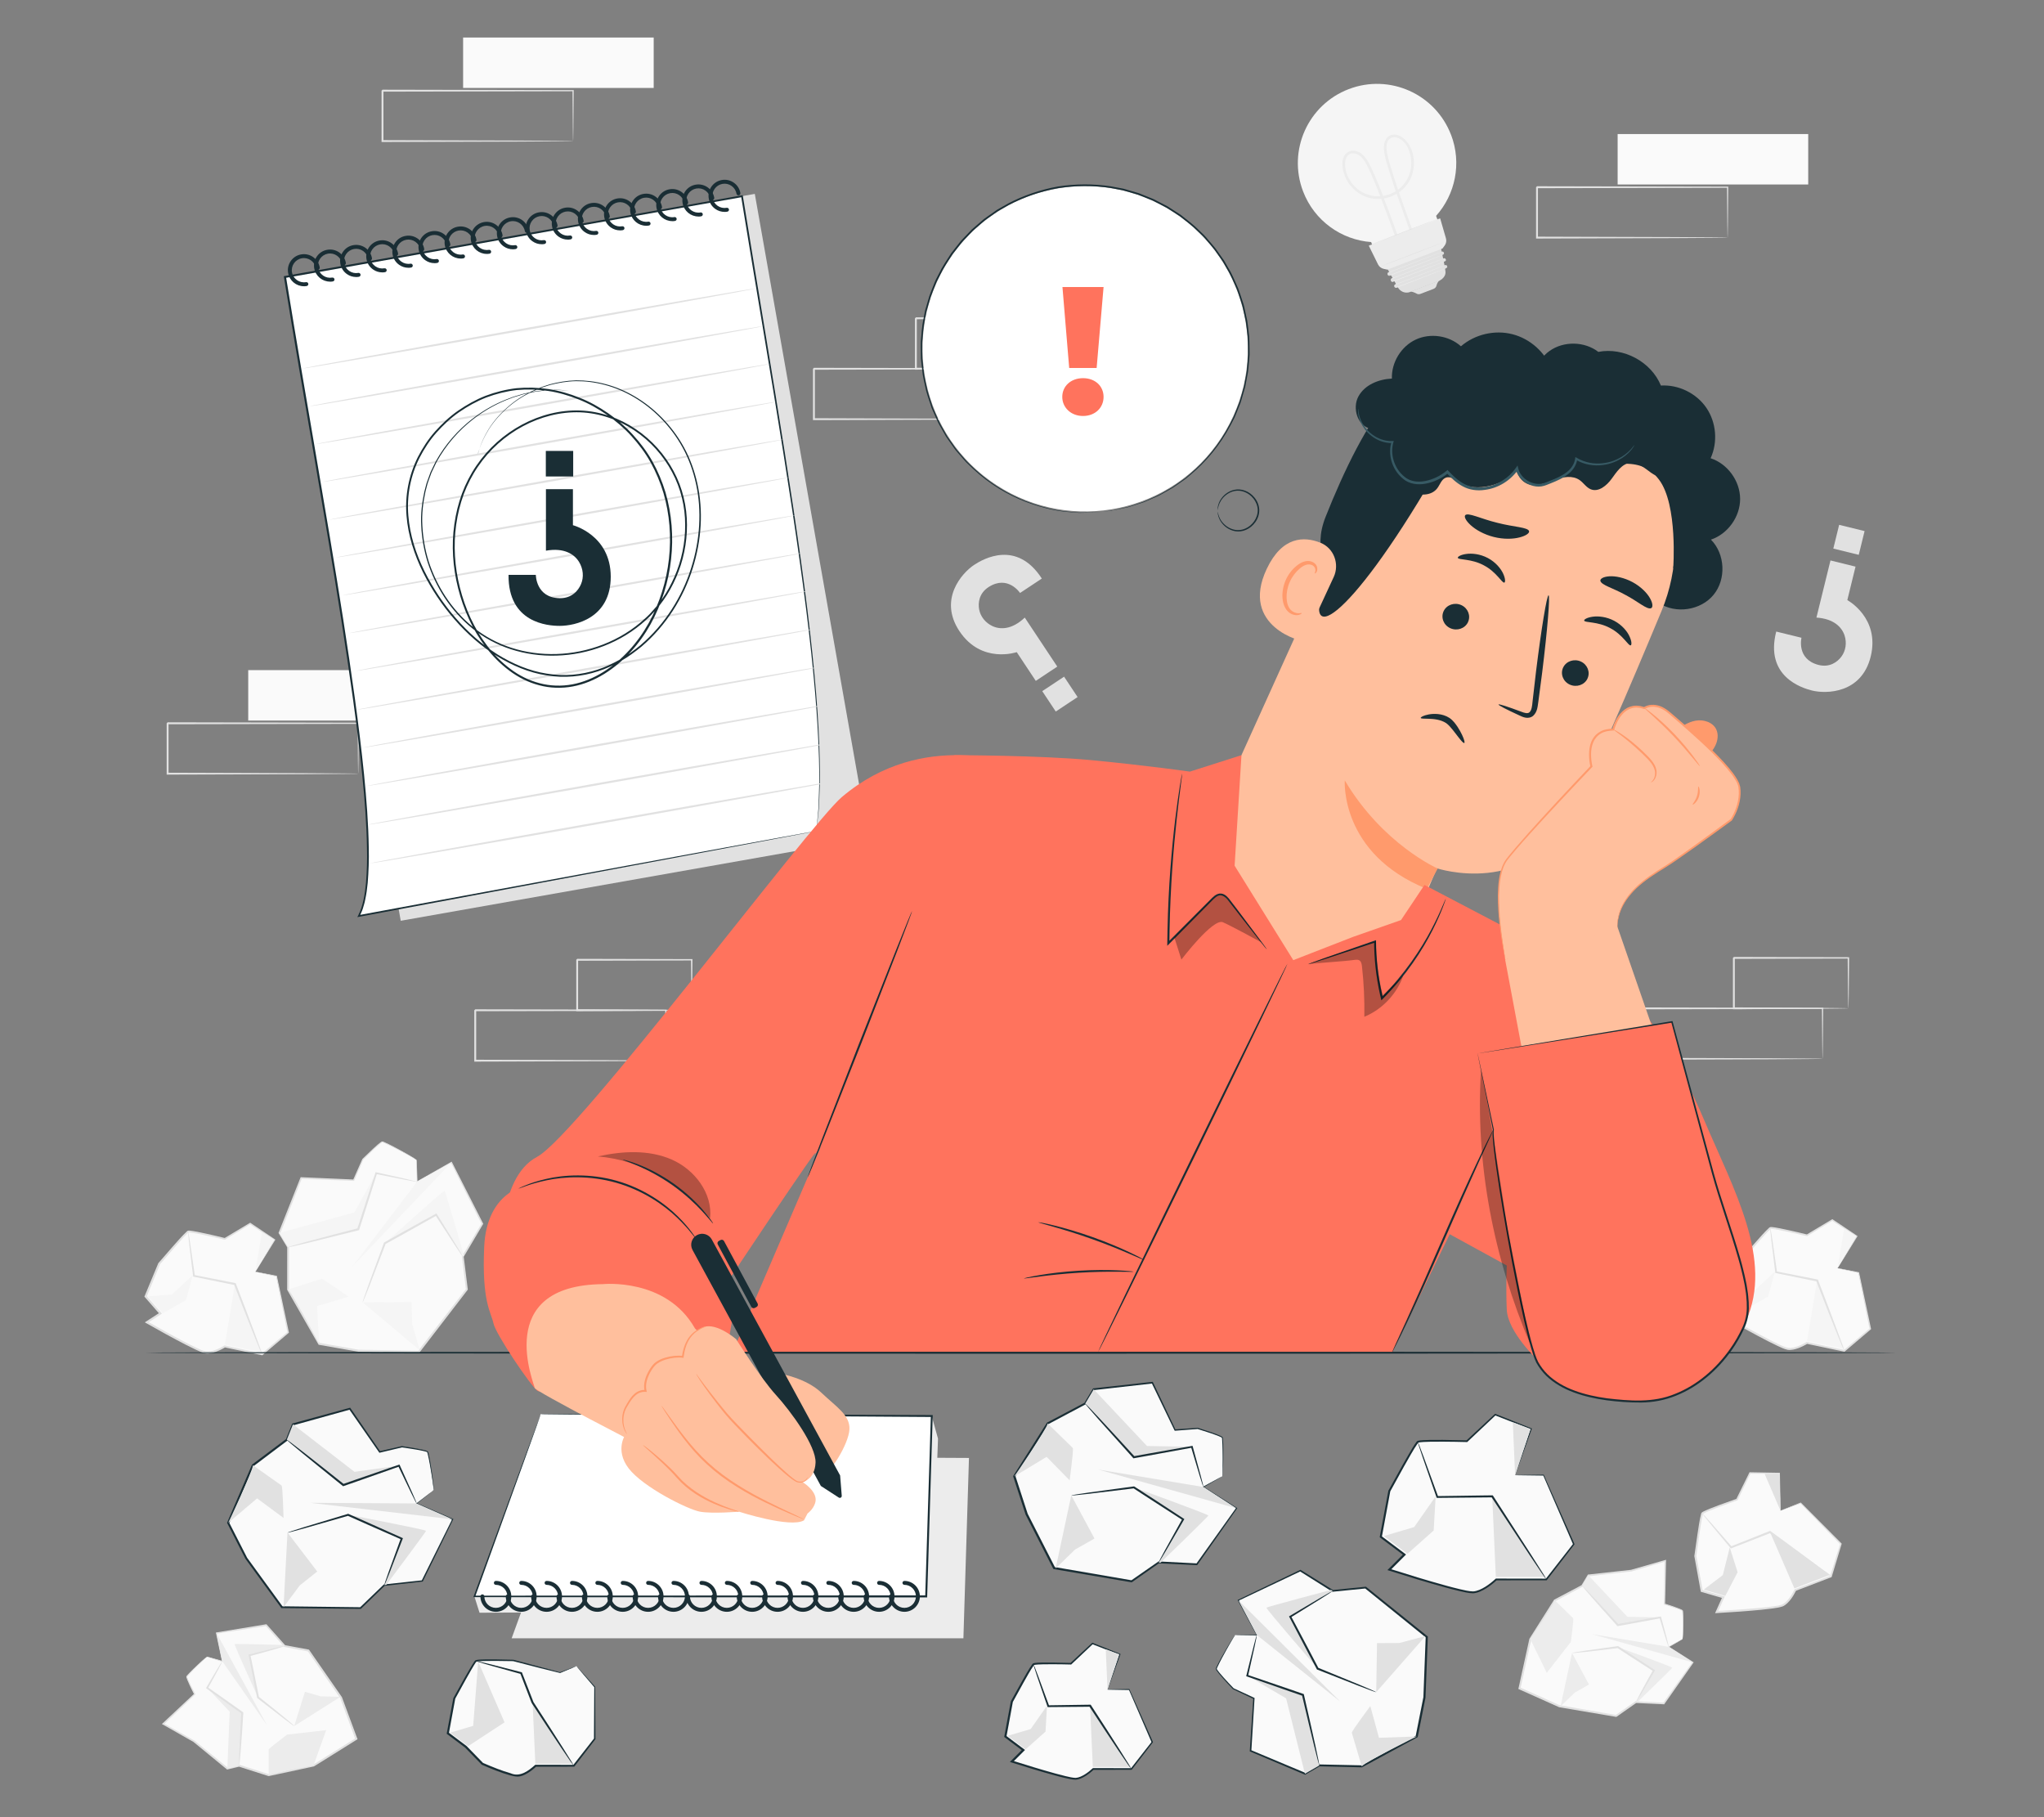 <?xml version="1.0" encoding="UTF-8"?>
<svg id="Layer_2" data-name="Layer 2" xmlns="http://www.w3.org/2000/svg" viewBox="0 0 540 480">
  <rect x="0" y="0" width="540" height="480" fill="#808080" stroke="none"/>
  <defs>
    <style>
      .cls-1 {
        fill: #ff735d;
      }

      .cls-1, .cls-2, .cls-3, .cls-4, .cls-5, .cls-6, .cls-7, .cls-8, .cls-9, .cls-10, .cls-11, .cls-12 {
        stroke-width: 0px;
      }

      .cls-2 {
        fill: #375a64;
      }

      .cls-3 {
        fill: #e1e1e1;
      }

      .cls-4 {
        fill: #ececec;
      }

      .cls-6 {
        fill: #f5f5f5;
      }

      .cls-7 {
        fill: none;
      }

      .cls-8 {
        fill: #1a2e35;
      }

      .cls-9 {
        fill: #fff;
      }

      .cls-13 {
        opacity: .3;
      }

      .cls-10 {
        fill: #fafafa;
      }

      .cls-11 {
        fill: #ff9a6c;
      }

      .cls-12 {
        fill: #ffbf9d;
      }
    </style>
  </defs>
  <g id="Layer_2-2" data-name="Layer 2">
    <g>
      <g>
        <g>
          <g>
            <path class="cls-10" d="m67.46,335.92l5.1-8.44-6.48-4.29-6.69,4.04s-9.06-2.2-9.7-1.91c-.64.28-7.63,8.47-7.63,8.47l-3.59,8.66,3.91,4.48-3.61,2.34s13.52,7.73,15.61,7.98c2.09.25,5-1.6,5-1.6l9.86,2.09,6.87-5.8-3.07-14.84-5.58-1.18Z"/>
            <path class="cls-3" d="m67.46,335.92s.14.02.39.06c.28.05.64.12,1.1.21.98.19,2.35.46,4.12.8h.07s.02.09.02.09c.75,3.55,1.83,8.6,3.15,14.83l.02.11-.09.08c-2.08,1.76-4.39,3.73-6.85,5.82l-.08.07-.11-.02c-3.07-.64-6.39-1.34-9.86-2.07l.18-.03c-.77.47-1.58.87-2.45,1.19-.86.3-1.8.57-2.8.43-.99-.23-1.8-.65-2.66-1.04-.86-.4-1.71-.83-2.56-1.26-3.41-1.76-6.88-3.67-10.41-5.68l-.38-.22.37-.24c.47-.31.98-.64,1.49-.97.71-.46,1.41-.92,2.11-1.37l-.06.4c-1.32-1.51-2.62-3.01-3.91-4.48l-.11-.13.06-.15c1.23-2.97,2.43-5.86,3.6-8.66l.02-.04.03-.03c1.29-1.48,2.55-2.94,3.79-4.36,1.27-1.41,2.41-2.78,3.79-4.06.1-.1.26-.14.43-.15.14,0,.24.01.36.02.23.02.45.06.67.09.44.07.87.15,1.3.23.85.18,1.68.35,2.51.53,1.64.36,3.22.74,4.74,1.11l-.16.02c2.43-1.45,4.66-2.79,6.7-4.01l.1-.06.1.06c2.46,1.65,4.6,3.09,6.45,4.33l.11.08-.07.12c-1.64,2.64-2.92,4.71-3.82,6.16-.44.69-.78,1.24-1.03,1.64-.11.17-.2.31-.27.42-.06.1-.1.15-.1.15-.01,0,.09-.18.3-.55.23-.4.55-.94.95-1.64.87-1.49,2.13-3.62,3.72-6.33l.04.19c-1.86-1.22-4.02-2.63-6.5-4.26h.2c-2.04,1.24-4.26,2.6-6.67,4.07l-.07.05-.09-.02c-1.52-.36-3.1-.72-4.73-1.08-.82-.17-1.65-.34-2.5-.51-.42-.08-.85-.16-1.28-.22-.21-.03-.43-.06-.64-.08-.1,0-.22-.02-.3-.02-.06,0-.12,0-.18.07-1.22,1.15-2.45,2.61-3.68,3.99-1.23,1.42-2.49,2.88-3.77,4.36l.04-.07c-1.16,2.8-2.35,5.7-3.58,8.67l-.05-.28c1.28,1.47,2.59,2.97,3.91,4.48l.2.23-.26.17c-.7.46-1.41.91-2.11,1.37-.51.33-1.02.66-1.49.97v-.46c3.51,2,6.98,3.92,10.37,5.68.85.44,1.69.86,2.54,1.26.84.39,1.71.81,2.52,1,.84.12,1.73-.11,2.55-.4.82-.3,1.62-.69,2.35-1.13l.09-.05.1.02c3.47.75,6.79,1.46,9.85,2.11l-.19.05c2.48-2.08,4.8-4.03,6.89-5.78l-.07.19c-1.25-6.24-2.27-11.31-2.98-14.86l.09.09c-1.78-.41-3.18-.73-4.16-.95-.44-.1-.79-.19-1.06-.25-.23-.06-.35-.09-.34-.09Z"/>
          </g>
          <polygon class="cls-6" points="72.42 327.48 69.21 325.45 67.46 335.92 72.42 327.48"/>
          <polygon class="cls-6" points="69.28 357.24 62.06 339.16 59.42 355.15 69.28 357.24"/>
          <polygon class="cls-6" points="42.99 346.91 49.13 343.42 50.94 336.8 45.43 341.93 39.08 342.43 42.99 346.91"/>
          <path class="cls-3" d="m69.24,357.75s-.26-.49-.65-1.41c-.41-1.01-.95-2.33-1.6-3.92-1.34-3.33-3.16-7.97-5.17-13.16l.2.17c-.45-.09-.93-.19-1.42-.28-3.39-.69-6.59-1.34-9.4-1.91l-.17-.03-.02-.17c-.41-3.41-.77-6.31-1.03-8.46-.1-.96-.18-1.76-.25-2.4-.05-.56-.06-.85-.04-.86.03,0,.09.29.19.84.1.63.23,1.42.38,2.38.31,2.15.73,5.03,1.22,8.44l-.19-.2c2.81.55,6.02,1.18,9.41,1.85.49.1.97.19,1.42.28l.15.03.05.14c2,5.2,3.77,9.86,5.01,13.22.59,1.62,1.08,2.96,1.45,3.98.33.94.5,1.47.46,1.48Z"/>
        </g>
        <g>
          <g>
            <path class="cls-10" d="m485.45,334.98l5.1-8.44-6.48-4.29-6.69,4.04s-9.06-2.2-9.7-1.91c-.64.28-7.63,8.47-7.63,8.47l-3.59,8.66,3.91,4.48-3.61,2.34s13.52,7.73,15.61,7.98,5-1.6,5-1.6l9.86,2.09,6.87-5.8-3.07-14.84-5.58-1.18Z"/>
            <path class="cls-3" d="m485.45,334.98s.14.02.39.06c.28.05.64.12,1.1.21.98.19,2.35.46,4.12.8h.07s.02.09.02.09c.75,3.55,1.83,8.6,3.15,14.83l.02.11-.09.08c-2.08,1.76-4.39,3.73-6.85,5.82l-.08.07-.11-.02c-3.07-.64-6.39-1.34-9.86-2.07l.18-.03c-.77.47-1.58.87-2.45,1.19-.86.3-1.8.57-2.8.43-.99-.23-1.8-.65-2.66-1.04-.86-.4-1.71-.83-2.56-1.26-3.41-1.76-6.88-3.67-10.41-5.68l-.38-.22.37-.24c.47-.31.98-.64,1.49-.97.71-.46,1.41-.92,2.11-1.37l-.06.4c-1.32-1.51-2.62-3.01-3.91-4.48l-.11-.13.06-.15c1.23-2.97,2.43-5.86,3.6-8.66l.02-.04.03-.03c1.29-1.48,2.55-2.94,3.79-4.36,1.27-1.41,2.41-2.78,3.79-4.06.1-.1.26-.14.43-.15.14,0,.24.01.36.02.23.02.45.06.67.09.44.07.87.15,1.3.23.85.18,1.68.35,2.51.53,1.64.36,3.22.74,4.74,1.11l-.16.02c2.43-1.45,4.66-2.79,6.7-4.01l.1-.06.1.06c2.46,1.65,4.6,3.09,6.45,4.33l.11.08-.07.12c-1.64,2.64-2.92,4.71-3.82,6.16-.44.69-.78,1.24-1.03,1.64-.11.17-.2.31-.27.42-.06.1-.1.15-.1.15-.01,0,.09-.18.3-.55.23-.4.55-.94.95-1.64.87-1.49,2.13-3.62,3.72-6.33l.04.19c-1.86-1.22-4.02-2.63-6.5-4.26h.2c-2.04,1.24-4.26,2.6-6.67,4.07l-.07.05-.09-.02c-1.52-.36-3.1-.72-4.73-1.08-.82-.17-1.65-.34-2.5-.51-.42-.08-.85-.16-1.28-.22-.21-.03-.43-.06-.64-.08-.1,0-.22-.02-.3-.02-.06,0-.12,0-.18.07-1.22,1.15-2.45,2.61-3.68,3.99-1.23,1.42-2.49,2.88-3.77,4.36l.04-.07c-1.16,2.8-2.35,5.7-3.58,8.67l-.05-.28c1.28,1.47,2.59,2.97,3.91,4.48l.2.23-.26.17c-.7.46-1.41.91-2.11,1.37-.51.33-1.02.66-1.49.97v-.46c3.51,2,6.98,3.92,10.37,5.68.85.44,1.69.86,2.54,1.26.84.39,1.71.81,2.52,1,.84.12,1.73-.11,2.55-.4.82-.3,1.62-.69,2.35-1.13l.09-.05.1.02c3.47.75,6.79,1.46,9.85,2.11l-.19.05c2.48-2.08,4.8-4.03,6.89-5.78l-.07.19c-1.25-6.24-2.27-11.31-2.98-14.86l.09.09c-1.78-.41-3.18-.73-4.16-.95-.44-.1-.79-.19-1.06-.25-.23-.06-.35-.09-.34-.09Z"/>
          </g>
          <polygon class="cls-6" points="490.41 326.54 487.21 324.51 485.45 334.98 490.41 326.54"/>
          <polygon class="cls-6" points="487.27 356.3 480.06 338.21 477.41 354.2 487.27 356.3"/>
          <polygon class="cls-6" points="460.98 345.97 467.12 342.48 468.93 335.85 463.42 340.99 457.08 341.49 460.98 345.97"/>
          <path class="cls-3" d="m487.23,356.8s-.26-.49-.65-1.41c-.41-1.01-.95-2.33-1.6-3.92-1.34-3.33-3.16-7.97-5.17-13.16l.2.17c-.45-.09-.93-.19-1.42-.28-3.39-.69-6.59-1.34-9.4-1.91l-.17-.03-.02-.17c-.41-3.41-.77-6.31-1.03-8.46-.1-.96-.18-1.76-.25-2.4-.05-.56-.06-.85-.04-.86.03,0,.09.29.19.84.1.63.23,1.42.38,2.38.31,2.15.73,5.03,1.22,8.44l-.19-.2c2.81.55,6.02,1.18,9.41,1.85.49.1.97.19,1.42.28l.15.03.05.14c2,5.2,3.77,9.86,5.01,13.22.59,1.62,1.08,2.96,1.45,3.98.33.94.5,1.47.46,1.48Z"/>
        </g>
        <g>
          <g>
            <path class="cls-10" d="m110.07,306.42c-.99-.81-8.49-4.78-9.05-4.8-.56-.01-5.17,4.61-5.17,4.61l-2.42,5.5-13.87-.57-5.73,14.49,2.28,3.75v11.21s8.22,14.35,8.22,14.35l10.35,1.81,15.98.25,12.67-16.44-1.06-8.66,5.16-8.67-8.17-16.2-9.07,5.09-.12-5.72Z"/>
            <path class="cls-3" d="m110.07,306.42s.02.12.03.36c.01.27.03.63.05,1.09.03.99.08,2.42.14,4.27l-.14-.08c2.27-1.29,5.33-3.03,9.04-5.14l.14-.08.07.14c2.26,4.45,5.05,9.93,8.22,16.18l.05.1-.06.1c-1.62,2.73-3.34,5.64-5.14,8.68l.03-.15c.34,2.73.7,5.65,1.08,8.66v.1s-.05.08-.05.08c-3.92,5.09-8.19,10.65-12.66,16.46l-.08.1h-.13c-5.14-.08-10.5-.16-15.98-.25h-.02s-.02,0-.02,0c-.85-.15-1.77-.31-2.7-.47-2.58-.45-5.13-.9-7.65-1.34l-.12-.02-.06-.11c-2.82-4.93-5.57-9.73-8.22-14.36l-.03-.06v-.07c0-3.85,0-7.59.01-11.21l.04.13c-.77-1.27-1.53-2.52-2.27-3.75l-.06-.1.04-.11c2.05-5.16,3.97-9.99,5.75-14.48l.06-.14h.15c5.06.23,9.71.43,13.87.61l-.17.11c.88-1.98,1.69-3.79,2.44-5.49v-.03s.03-.02.03-.02c.97-.96,1.9-1.85,2.79-2.68.45-.41.89-.81,1.32-1.18.22-.18.44-.36.67-.53.13-.08.21-.16.4-.22.18-.05.33.05.45.09,1.96.87,3.53,1.76,4.83,2.46,1.29.71,2.27,1.28,2.91,1.68.33.2.56.36.72.48.16.12.23.19.22.19,0,0-1.34-.84-3.94-2.2-1.3-.67-2.9-1.55-4.83-2.38-.12-.04-.24-.11-.32-.07-.07.01-.21.12-.3.18-.22.16-.43.34-.65.52-.43.37-.86.77-1.3,1.18-.88.83-1.8,1.73-2.76,2.7l.03-.05c-.74,1.7-1.54,3.53-2.4,5.51l-.05.11h-.12c-4.16-.16-8.8-.34-13.87-.53l.21-.14c-1.77,4.49-3.67,9.34-5.7,14.5l-.02-.22c.75,1.23,1.51,2.48,2.28,3.75l.04.06v.07c0,3.62,0,7.35,0,11.21l-.03-.13c2.65,4.62,5.4,9.42,8.23,14.35l-.19-.13c2.52.44,5.07.89,7.65,1.34.92.16,1.85.32,2.7.47h-.04c5.48.08,10.84.17,15.98.25l-.21.1c4.48-5.8,8.76-11.35,12.69-16.43l-.05.18c-.36-3.01-.72-5.93-1.05-8.66v-.08s.03-.07.03-.07c1.82-3.04,3.55-5.94,5.18-8.66v.2c-3.14-6.26-5.89-11.76-8.13-16.23l.21.06c-3.74,2.07-6.82,3.77-9.1,5.03l-.14.08v-.15c-.02-1.84-.04-3.26-.05-4.24,0-.47,0-.83,0-1.1,0-.25,0-.38.01-.38Z"/>
          </g>
          <polygon class="cls-6" points="110.19 312.14 93.11 334.53 119.26 307.06 110.19 312.14"/>
          <path class="cls-6" d="m101.67,328.41l13.56-7.54,7.04,11.07.27-.45s-4.85-16.74-5.07-16.97c-.22-.23-15.8,13.89-15.8,13.89Z"/>
          <path class="cls-6" d="m76.11,340.62c1.25.97,8.22,14.35,8.22,14.35l-.57-9.97,8.33-2.48c-.28-.15-6.75-4.86-7.17-4.73-.42.13-8.81,2.82-8.81,2.82Z"/>
          <polygon class="cls-6" points="76.11 329.42 94.64 324.68 99.39 309.86 93.64 320.24 73.83 325.67 76.11 329.42"/>
          <polygon class="cls-6" points="110.92 356.71 95.8 344.01 108.75 343.94 108.91 349.83 110.92 356.71"/>
          <path class="cls-3" d="m76.11,329.42s.48-.19,1.39-.45c.99-.28,2.3-.64,3.88-1.07,3.31-.89,7.93-2.11,13.19-3.46l-.19.18c.37-1.15.75-2.34,1.14-3.56,1.34-4.12,2.59-7.98,3.65-11.25l.06-.2.2.05c3.17.71,5.84,1.31,7.81,1.75.88.21,1.6.39,2.18.53.5.13.76.21.76.23,0,.02-.28-.01-.79-.1-.58-.11-1.31-.24-2.2-.4-1.98-.4-4.67-.93-7.85-1.56l.27-.16c-1.04,3.28-2.26,7.14-3.57,11.28-.39,1.22-.78,2.41-1.14,3.56l-.05.14-.14.04c-5.26,1.33-9.9,2.48-13.23,3.29-1.6.38-2.92.68-3.92.92-.92.21-1.43.3-1.44.27Z"/>
          <path class="cls-3" d="m122.27,331.93s-.22-.25-.58-.77c-.39-.58-.89-1.33-1.5-2.23-1.31-2.01-3.09-4.74-5.17-7.94l.32.08c-2.52,1.41-5.34,2.99-8.32,4.66-1.82,1.01-3.59,1.99-5.23,2.9l.12-.14c-1.71,4.44-3.2,8.3-4.3,11.15-.53,1.31-.96,2.39-1.29,3.22-.31.75-.49,1.15-.52,1.14-.03-.01.1-.43.36-1.2.3-.85.68-1.94,1.15-3.28,1.05-2.87,2.48-6.75,4.12-11.22l.03-.09.08-.05c1.64-.92,3.4-1.9,5.22-2.92,2.99-1.65,5.82-3.22,8.34-4.61l.2-.11.12.19c2.02,3.24,3.73,6,5,8.04.56.93,1.02,1.7,1.39,2.31.31.54.47.84.45.85Z"/>
        </g>
        <polygon class="cls-4" points="152.7 384.57 135.17 432.75 254.52 432.75 255.99 385.11 152.7 384.57"/>
        <g>
          <g>
            <path class="cls-10" d="m444.5,432.96c.18-.91.18-7.13,0-7.49s-4.75-1.76-4.75-1.76l.19-11.44-8.97,2.6-11.33,1.26-1.64,2.76-7.25,3.84-6.46,10.23-2.86,13,10.55,4.73,14.97,2.56,5.24-3.66,7.37.37,7.68-10.83-6.4-4.12,3.66-2.04Z"/>
            <path class="cls-3" d="m444.5,432.96s-.07.05-.22.15c-.17.1-.4.24-.68.41-.64.37-1.55.89-2.71,1.57v-.15c1.62,1.03,3.79,2.4,6.43,4.07l.13.08-.09.13c-2.1,2.99-4.68,6.67-7.63,10.87l-.06.09h-.11c-2.32-.11-4.79-.23-7.37-.35l.14-.04c-1.65,1.15-3.41,2.39-5.23,3.67l-.08.06-.1-.02c-4.62-.78-9.68-1.64-14.98-2.54h-.03s-.03-.02-.03-.02c-3.38-1.51-6.92-3.1-10.55-4.72l-.2-.09.05-.21c.55-2.49,1.13-5.13,1.72-7.81.38-1.75.76-3.48,1.14-5.19v-.05s.04-.04.04-.04c2.21-3.5,4.38-6.92,6.47-10.23l.04-.06.06-.03c2.48-1.31,4.9-2.59,7.25-3.83l-.1.09c.56-.93,1.11-1.85,1.65-2.76l.06-.11h.12c3.99-.45,7.77-.86,11.33-1.25h-.04c3.2-.91,6.19-1.77,8.97-2.57l.26-.07v.27c-.1,4.31-.18,8.16-.25,11.44l-.11-.15c.95.3,1.85.59,2.68.89.42.15.82.3,1.21.45.19.08.38.16.57.25.1.06.18.08.29.19.11.11.09.25.11.33.11,1.57.06,2.89.06,3.97-.02,1.08-.06,1.91-.1,2.47-.02.28-.05.49-.07.63-.03.15-.04.21-.05.21,0,0,.07-1.16.05-3.31-.02-1.07,0-2.41-.13-3.94,0-.22-.07-.23-.27-.34-.18-.08-.36-.16-.55-.24-.38-.15-.79-.29-1.21-.43-.84-.28-1.74-.57-2.68-.85l-.11-.03v-.11c.04-3.29.09-7.13.15-11.44l.25.19c-2.78.82-5.77,1.69-8.96,2.63h-.02s-.02,0-.02,0c-3.56.4-7.34.83-11.33,1.28l.19-.12c-.54.91-1.09,1.83-1.64,2.76l-.04.06-.06.03c-2.35,1.25-4.76,2.53-7.24,3.85l.1-.09c-2.09,3.31-4.25,6.73-6.46,10.24l.04-.09c-.38,1.71-.76,3.44-1.14,5.19-.59,2.67-1.17,5.32-1.72,7.81l-.15-.3c3.63,1.63,7.17,3.22,10.54,4.74l-.06-.02c5.3.91,10.35,1.78,14.97,2.58l-.18.04c1.83-1.27,3.59-2.5,5.24-3.64l.06-.04h.08c2.59.14,5.05.27,7.37.39l-.17.08c2.99-4.18,5.6-7.83,7.72-10.8l.04.21c-2.61-1.71-4.76-3.12-6.37-4.17l-.13-.08.13-.07c1.18-.63,2.09-1.13,2.73-1.47.3-.15.53-.28.71-.37.16-.08.25-.12.25-.12Z"/>
          </g>
          <polygon class="cls-4" points="440.84 435 420.51 431.63 447.24 439.12 440.84 435"/>
          <path class="cls-4" d="m427.41,435.06l9.52,6.18-4.74,8.35.38.02s9.16-8.87,9.23-9.09c.07-.22-14.39-5.45-14.39-5.45Z"/>
          <path class="cls-4" d="m410.75,422.72c-.2,1.14-6.46,10.23-6.46,10.23l4.34,8.93,6.37-8.18c0-.23.83-6.03.6-6.26-.23-.23-4.84-4.73-4.84-4.73Z"/>
          <polygon class="cls-4" points="418 418.89 427.41 429.24 438.62 427.23 429.94 427.07 419.64 416.13 418 418.89"/>
          <polygon class="cls-4" points="412.28 450.74 415.31 436.62 419.79 444.96 416.04 447.09 412.28 450.74"/>
          <path class="cls-3" d="m418,418.89s.3.24.79.73c.55.57,1.23,1.28,2.04,2.13,1.72,1.82,4.1,4.39,6.78,7.32l-.24-.08c.87-.16,1.77-.32,2.69-.49,3.12-.54,6.03-1.05,8.53-1.49l.21-.04.05.2c.61,2.26,1.12,4.18,1.52,5.66.35,1.37.53,2.16.48,2.17-.05.01-.31-.75-.74-2.09-.45-1.47-1.02-3.37-1.7-5.61l.26.16c-2.49.46-5.4.99-8.51,1.57-.92.16-1.83.32-2.69.48l-.15.03-.1-.11c-2.66-2.95-4.99-5.56-6.64-7.45-.76-.89-1.4-1.63-1.92-2.24-.44-.53-.67-.83-.65-.86Z"/>
          <path class="cls-3" d="m432.19,449.59s.39-.9,1.19-2.39c.8-1.49,1.95-3.59,3.34-6.07l.08.33c-1.78-1.15-3.77-2.43-5.86-3.78-1.28-.83-2.51-1.64-3.67-2.39l.17.04c-3.5.43-6.53.79-8.68,1.02-1,.1-1.84.18-2.53.25-.59.05-.92.06-.92.03,0-.03.31-.1.9-.2.68-.11,1.52-.24,2.51-.4,2.15-.32,5.17-.74,8.66-1.21h.09s.08.04.08.04c1.16.75,2.4,1.55,3.68,2.37,2.09,1.36,4.06,2.66,5.84,3.82l.19.13-.11.2c-1.42,2.46-2.64,4.53-3.51,5.98-.87,1.45-1.4,2.28-1.45,2.25Z"/>
        </g>
        <g>
          <g>
            <path class="cls-10" d="m54.7,437.62c-.78.51-5.22,4.85-5.36,5.24-.13.39,2.07,4.63,2.07,4.63l-8.31,7.87,8.13,4.59,8.83,7.22,3.12-.75,7.81,2.49,11.83-2.54,11.29-7.05-4-10.85-8.64-12.49-6.28-1.19-4.9-5.53-13.11,2.09,1.53,7.45-4.02-1.19Z"/>
            <path class="cls-3" d="m54.7,437.62s.08.01.26.05c.2.05.45.12.77.2.71.2,1.72.48,3.02.84l-.11.1c-.4-1.88-.93-4.39-1.58-7.44l-.03-.15.15-.02c3.6-.59,8.04-1.32,13.1-2.15l.11-.02.07.08c1.54,1.73,3.19,3.58,4.91,5.51l-.13-.07c1.98.37,4.09.76,6.28,1.17l.1.02.06.08c2.67,3.85,5.6,8.06,8.66,12.48l.02.03v.03c1.29,3.47,2.64,7.11,4.02,10.84l.08.2-.19.12c-2.17,1.35-4.46,2.78-6.78,4.24-1.52.95-3.02,1.88-4.51,2.81l-.04.03h-.05c-4.05.88-8.01,1.72-11.84,2.54h-.07s-.07,0-.07,0c-2.67-.86-5.28-1.69-7.81-2.5h.14c-1.05.26-2.1.51-3.12.75l-.12.03-.1-.08c-3.1-2.54-6.04-4.96-8.81-7.23l.03.02c-2.89-1.64-5.6-3.18-8.12-4.61l-.24-.13.2-.18c3.15-2.95,5.95-5.58,8.35-7.83l-.03.18c-.45-.89-.87-1.73-1.24-2.54-.19-.4-.36-.8-.52-1.19-.08-.19-.15-.39-.22-.59-.03-.11-.07-.18-.07-.34,0-.15.11-.24.16-.31,1.05-1.17,2.02-2.07,2.8-2.81.78-.74,1.4-1.29,1.83-1.65.21-.18.38-.31.5-.4.12-.08.18-.12.19-.11,0,0-.88.76-2.4,2.28-.75.76-1.72,1.69-2.72,2.85-.15.15-.11.21-.05.43.06.18.14.37.22.56.16.38.34.77.54,1.17.38.8.81,1.64,1.27,2.52l.05.1-.08.08c-2.38,2.27-5.16,4.92-8.28,7.9l-.04-.32c2.53,1.42,5.24,2.94,8.14,4.57h.02s.02.02.02.02c2.78,2.26,5.73,4.67,8.84,7.2l-.21-.05c1.03-.25,2.07-.5,3.12-.76l.07-.02.07.02c2.53.81,5.14,1.63,7.81,2.49h-.13c3.83-.83,7.78-1.68,11.83-2.55l-.09.03c1.49-.93,2.99-1.87,4.51-2.81,2.32-1.45,4.62-2.88,6.78-4.23l-.11.32c-1.37-3.73-2.71-7.37-3.99-10.85l.03.06c-3.05-4.43-5.96-8.65-8.63-12.5l.15.1c-2.18-.42-4.3-.82-6.27-1.2h-.08s-.05-.07-.05-.07c-1.71-1.94-3.35-3.8-4.88-5.54l.18.07c-5.07.79-9.51,1.48-13.12,2.04l.12-.17c.6,3.06,1.1,5.59,1.47,7.47l.03.15-.14-.04c-1.28-.4-2.26-.7-2.96-.92-.32-.1-.57-.19-.76-.25-.17-.06-.26-.09-.26-.1Z"/>
          </g>
          <polygon class="cls-4" points="58.72 438.81 70.53 455.69 57.19 431.35 58.72 438.81"/>
          <path class="cls-4" d="m68.16,448.37l-2.24-11.13,9.28-2.45-.25-.28s-12.75-.34-12.96-.24c-.21.1,6.17,14.1,6.17,14.1Z"/>
          <path class="cls-4" d="m70.99,468.9c.95-.66,11.83-2.54,11.83-2.54l3.35-9.35-10.3,1.17c-.16.16-4.89,3.63-4.89,3.95,0,.32,0,6.77,0,6.77Z"/>
          <polygon class="cls-4" points="63.18 466.41 64 452.44 54.72 445.83 60.68 452.14 60.06 467.16 63.18 466.41"/>
          <polygon class="cls-4" points="89.94 448.21 77.73 455.93 80.56 446.88 84.71 448.08 89.94 448.21"/>
          <path class="cls-3" d="m63.18,466.41s-.04-.38-.03-1.07c.03-.8.06-1.78.09-2.95.1-2.5.27-6,.5-9.96l.11.23c-.72-.51-1.47-1.04-2.23-1.58-2.57-1.85-4.97-3.57-7.03-5.05l-.17-.12.11-.18c1.19-2.02,2.2-3.73,2.98-5.04.73-1.21,1.17-1.89,1.21-1.86s-.32.75-.98,1.99c-.74,1.34-1.69,3.09-2.81,5.14l-.07-.3c2.07,1.46,4.49,3.17,7.07,4.99.76.54,1.51,1.08,2.23,1.59l.12.09v.15c-.25,3.97-.49,7.46-.69,9.95-.1,1.17-.18,2.15-.25,2.94-.07.69-.12,1.06-.16,1.06Z"/>
          <path class="cls-3" d="m75.2,434.79c.01.05-.92.35-2.54.82-1.62.47-3.93,1.12-6.68,1.86l.18-.28c.43,2.08.9,4.39,1.4,6.83.3,1.49.59,2.94.86,4.29l-.09-.15c2.75,2.2,5.13,4.11,6.8,5.49.77.65,1.42,1.19,1.95,1.64.45.39.68.61.66.64-.02.02-.29-.15-.77-.5-.56-.41-1.24-.92-2.04-1.52-1.73-1.31-4.14-3.17-6.92-5.34l-.07-.06-.02-.09c-.28-1.35-.57-2.8-.87-4.29-.48-2.44-.94-4.76-1.35-6.84l-.05-.23.22-.06c2.75-.7,5.08-1.28,6.73-1.67,1.64-.39,2.61-.59,2.62-.54Z"/>
        </g>
        <g>
          <g>
            <path class="cls-10" d="m470.39,399.05l-.3-9.86-7.77-.09-3.43,7.02s-8.8,3.07-9.19,3.65c-.39.59-1.82,11.26-1.82,11.26l1.68,9.22,5.71,1.64-1.76,3.93s15.55-.84,17.44-1.76c1.89-.92,3.34-4.06,3.34-4.06l9.42-3.59,2.63-8.6-10.63-10.8-5.33,2.03Z"/>
            <path class="cls-3" d="m470.39,399.05s.13-.06.36-.16c.26-.11.6-.24,1.03-.42.92-.37,2.23-.89,3.89-1.56l.07-.03.05.05c2.56,2.57,6.21,6.24,10.69,10.74l.08.08-.03.11c-.79,2.61-1.66,5.51-2.6,8.61l-.03.11-.1.04c-2.93,1.12-6.09,2.34-9.41,3.61l.14-.13c-.4.81-.86,1.59-1.41,2.33-.56.72-1.2,1.45-2.11,1.88-.96.34-1.86.43-2.8.57-.94.13-1.88.23-2.84.33-3.82.38-7.77.64-11.83.88l-.44.03.18-.4c.23-.51.48-1.07.73-1.63.35-.77.69-1.54,1.03-2.3l.17.37c-1.93-.56-3.84-1.11-5.71-1.65l-.16-.05-.03-.16c-.57-3.16-1.13-6.24-1.68-9.23v-.04s0-.04,0-.04c.28-1.95.55-3.85.82-5.72.31-1.87.51-3.64.98-5.47.03-.14.14-.26.28-.36.11-.08.21-.12.31-.18.21-.11.41-.2.61-.29.41-.18.81-.35,1.21-.51.81-.31,1.61-.62,2.39-.92,1.57-.58,3.1-1.13,4.58-1.64l-.12.11c1.25-2.54,2.4-4.87,3.46-7.01l.05-.11h.12c2.97.05,5.54.1,7.77.14h.14s0,.14,0,.14c.06,3.11.1,5.55.13,7.25.01.82.02,1.46.03,1.93,0,.2,0,.37,0,.5,0,.11,0,.18,0,.18,0,.01-.02-.2-.04-.62-.02-.46-.05-1.09-.09-1.89-.07-1.72-.18-4.2-.31-7.34l.14.14c-2.23-.01-4.8-.03-7.77-.05l.17-.1c-1.04,2.15-2.17,4.48-3.4,7.03l-.04.08-.08.03c-1.47.52-2.99,1.07-4.56,1.66-.78.3-1.57.61-2.38.93-.4.16-.8.33-1.2.51-.19.09-.4.18-.58.28-.09.05-.19.1-.26.15-.05.03-.1.06-.11.15-.4,1.63-.64,3.52-.93,5.35-.26,1.86-.53,3.77-.8,5.71v-.08c.55,2.98,1.11,6.06,1.69,9.22l-.19-.21c1.88.54,3.78,1.09,5.71,1.64l.3.09-.13.28c-.34.76-.69,1.53-1.03,2.3-.25.56-.5,1.11-.73,1.63l-.26-.38c4.05-.23,8-.5,11.8-.86.95-.09,1.89-.19,2.82-.32.91-.13,1.88-.25,2.66-.52.77-.36,1.39-1.03,1.92-1.72.53-.7.99-1.46,1.36-2.23l.05-.09.09-.03c3.32-1.26,6.5-2.46,9.43-3.57l-.14.15c.95-3.09,1.85-5.99,2.65-8.59l.05.2c-4.43-4.56-8.04-8.27-10.57-10.87l.12.03c-1.72.62-3.06,1.11-4.01,1.46-.43.15-.76.27-1.02.36-.23.08-.34.12-.34.11Z"/>
          </g>
          <polygon class="cls-3" points="469.98 389.27 466.19 389.3 470.39 399.05 469.98 389.27"/>
          <polygon class="cls-3" points="483.48 415.98 467.62 404.7 474.06 419.57 483.48 415.98"/>
          <polygon class="cls-3" points="455.8 421.56 459.06 415.29 456.98 408.75 455.15 416.05 450.08 419.91 455.8 421.56"/>
          <path class="cls-3" d="m483.73,416.42s-.48-.27-1.31-.83c-.89-.62-2.06-1.44-3.48-2.43-2.93-2.07-6.98-4.98-11.48-8.25l.26.03c-.43.17-.89.35-1.35.53-3.22,1.26-6.26,2.45-8.93,3.49l-.16.06-.11-.13c-2.2-2.64-4.06-4.88-5.45-6.55-.61-.76-1.11-1.38-1.51-1.88-.34-.44-.52-.68-.5-.7.02-.02.23.19.61.6.43.48.96,1.07,1.61,1.79,1.42,1.63,3.34,3.83,5.6,6.42l-.27-.07c2.66-1.06,5.7-2.27,8.91-3.55.46-.18.92-.36,1.35-.53l.14-.05.12.09c4.5,3.28,8.51,6.24,11.38,8.39,1.37,1.04,2.51,1.9,3.38,2.56.79.61,1.21.96,1.19.99Z"/>
        </g>
        <g>
          <path class="cls-3" d="m275.24,152.82l-5.75,3.81s-3.2-4.82-8.27-1.59c-2.63,1.68-2.85,4.28-2.54,5.95.37,1.94,1.71,3.54,3.49,4.38,2.04.96,5.14,1.01,8.56-2.24l8.59,12.95-5.68,3.77-5.03-7.59s-9.33,3.22-15.15-5.56c-5.57-8.4.67-15.35,3.9-17.49,2.47-1.63,11.26-6.61,17.87,3.6Z"/>
          <rect class="cls-3" x="276.56" y="180.12" width="6.92" height="6.46" transform="translate(614.72 181.45) rotate(146.46)"/>
        </g>
        <g>
          <path class="cls-3" d="m469.24,166.82l6.69,1.64s-1.38,5.62,4.44,7.16c3.02.8,5.08-.8,6.1-2.17,1.18-1.59,1.45-3.66.86-5.54-.68-2.15-2.75-4.46-7.45-4.78l3.71-15.09,6.62,1.63-2.17,8.84s8.69,4.68,6.18,14.91c-2.41,9.79-11.74,9.91-15.5,8.98-2.87-.71-12.49-3.81-9.46-15.58Z"/>
          <rect class="cls-3" x="484.99" y="139.39" width="6.92" height="6.46" transform="translate(48.14 -112.42) rotate(13.8)"/>
        </g>
        <g>
          <path class="cls-6" d="m383.34,35.6c-4.13-10.79-16.23-16.19-27.02-12.06-10.79,4.13-16.19,16.23-12.06,27.02,2.99,7.81,10.16,12.8,17.98,13.38.89,2.32,1.89,4.93,1.89,4.93l17.13-6.56s-.96-2.81-1.86-5.29c5.05-5.65,6.84-13.86,3.95-21.43Z"/>
          <path class="cls-4" d="m370.8,66.15c-2.56-6.39-4.69-12.96-7.39-19.29-.55-1.29-1.13-2.59-1.8-3.82-.85-1.56-2.08-3.15-4.01-3.23-1.84-.08-2.87,1.44-2.95,3.14-.08,1.69.45,3.4,1.29,4.86,1.8,3.08,5.18,4.98,8.76,4.72,3.47-.25,6.72-2.4,8.08-5.63,1.28-3.02,1-7.03-1.19-9.59-.89-1.05-2.3-1.99-3.75-1.72-1.76.33-2.3,2.14-2.23,3.71.08,1.78.7,3.57,1.21,5.27.57,1.93,1.21,3.84,1.86,5.75,1.35,3.91,2.79,7.79,4.14,11.7.31.9.61,1.79.91,2.69.14.43.78.16.65-.26-2.21-6.75-4.89-13.34-6.91-20.14-.46-1.54-1-3.14-1.14-4.76-.08-.87-.04-1.89.53-2.6.56-.7,1.45-.85,2.26-.58,3.08,1,4.03,5.24,3.62,8.06-.48,3.31-2.79,5.94-5.94,6.98-3.29,1.08-6.88.13-9.18-2.46-1.08-1.22-1.86-2.71-2.16-4.32-.33-1.76-.02-4.49,2.42-4.09,1.83.3,2.79,2.17,3.54,3.67.54,1.09,1.03,2.21,1.5,3.33,2.62,6.21,4.71,12.63,7.22,18.89.17.42.81.15.65-.26h0Z"/>
          <g>
            <g id="_2gGvdE.tif" data-name="2gGvdE.tif">
              <path class="cls-3" d="m372.71,76.98s.88.19,1.5.56c.32.2.72.22,1.08.08l3.45-1.32c.39-.15.68-.48.77-.88.11-.47.39-1.09.83-1.37l-7.61,2.92Z"/>
            </g>
            <path class="cls-3" d="m365.3,68.81c.03.07,2.89,5.14,3.99,7.08.45.8,1.26,1.35,2.17,1.4.33.02.69-.02,1.06-.16,1.48-.57,7.54-2.89,7.54-2.89,0,0,1.97-.76,1.82-2.49-.16-1.82-1.75-8.63-1.75-8.63l-14.82,5.69Z"/>
            <g>
              <rect class="cls-3" x="367.94" y="72.58" width="14.86" height=".84" rx=".4" ry=".4" transform="translate(-1 140.66) rotate(-21.2)"/>
              <path class="cls-4" d="m382.08,70.85s.12-.03.21-.22c.04-.09.05-.22-.02-.35-.05-.13-.21-.24-.4-.22-.72.26-1.77.7-3.06,1.2-2.6,1.01-6.17,2.41-10.12,3.95-.1.04-.18.13-.21.24-.01.05,0,.11,0,.16.02.06.04.11.07.15.07.09.18.13.29.13.1,0,.23-.08.35-.12.48-.19.96-.37,1.42-.55.93-.36,1.83-.71,2.69-1.04,1.71-.66,3.26-1.25,4.56-1.75,1.29-.49,2.34-.89,3.08-1.17.36-.13.64-.24.84-.31.09-.03.16-.06.22-.08.05-.02.08-.02.08-.02,0,0-.02.01-.07.04-.06.02-.13.05-.21.09-.2.08-.48.19-.83.34-.73.29-1.78.7-3.06,1.21-1.3.51-2.84,1.11-4.55,1.78-.86.33-1.76.68-2.69,1.05-.47.18-.94.37-1.42.55l-.18.07c-.06.02-.13.05-.21.06-.15.01-.31-.06-.4-.18-.05-.06-.07-.13-.1-.2-.02-.07-.02-.15,0-.23.03-.15.14-.28.29-.34,3.95-1.52,7.53-2.91,10.13-3.91,1.3-.49,2.34-.91,3.09-1.16.21-.03.39.11.44.25.07.14.06.29,0,.38-.1.19-.24.2-.23.2Z"/>
            </g>
            <g>
              <path class="cls-3" d="m367.39,70.89h14.66c.22,0,.4.18.4.4v.04c0,.22-.18.4-.4.4h-14.66c-.22,0-.4-.18-.4-.4v-.04c0-.22.18-.4.4-.4Z" transform="translate(-.43 140.32) rotate(-21.2)"/>
              <path class="cls-4" d="m381.7,69.05s.13-.03.21-.23c.04-.1.04-.23-.04-.36-.07-.13-.24-.24-.43-.18-.76.3-1.84.73-3.18,1.25-2.7,1.05-6.41,2.5-10.51,4.1-.11.04-.19.14-.21.25-.01.06,0,.11.01.17.02.07.04.11.08.15.08.08.2.12.31.1.11-.03.25-.09.37-.14.5-.19.99-.38,1.48-.57.97-.37,1.9-.74,2.79-1.08,1.78-.68,3.38-1.3,4.73-1.82,1.34-.51,2.43-.93,3.2-1.22.37-.14.66-.25.87-.32.09-.03.17-.06.23-.08.05-.02.08-.03.08-.02,0,0-.02.01-.07.04-.06.02-.13.05-.22.09-.21.08-.49.2-.86.35-.76.3-1.84.73-3.18,1.26-1.35.53-2.95,1.15-4.72,1.85-.89.35-1.82.71-2.79,1.09-.48.19-.98.38-1.48.57-.13.05-.24.1-.39.14-.16.03-.33-.02-.43-.14-.05-.06-.09-.14-.11-.2-.03-.08-.03-.16-.02-.24.03-.16.14-.3.29-.36,4.11-1.58,7.82-3.02,10.53-4.06,1.35-.52,2.44-.93,3.2-1.21.21-.05.41.07.48.22.07.14.07.29.03.39-.1.2-.25.22-.24.22Z"/>
            </g>
            <g>
              <path class="cls-3" d="m366.55,69.19h15.04c.22,0,.4.18.4.4v.04c0,.22-.18.4-.4.4h-15.04c-.22,0-.4-.18-.4-.4v-.04c0-.22.18-.4.4-.4Z" transform="translate(.14 139.97) rotate(-21.2)"/>
              <path class="cls-4" d="m381.23,67.29s.13-.03.21-.23c.04-.1.03-.24-.05-.37-.07-.13-.26-.23-.45-.16-.78.31-1.89.75-3.26,1.29-2.76,1.08-6.56,2.56-10.76,4.2-.11.04-.19.14-.21.26,0,.06,0,.12.02.17.02.07.05.11.09.15.08.08.21.12.32.09.12-.04.25-.1.38-.14.51-.2,1.02-.39,1.51-.59.99-.38,1.95-.75,2.86-1.11,1.82-.7,3.46-1.33,4.85-1.86,1.38-.52,2.49-.95,3.27-1.25.38-.14.68-.25.89-.33.1-.03.17-.06.23-.08.05-.02.08-.03.08-.02s-.02.01-.08.04c-.06.02-.13.06-.23.1-.21.08-.51.2-.88.36-.78.31-1.89.75-3.26,1.29-1.38.54-3.02,1.18-4.84,1.89-.91.35-1.87.73-2.86,1.11-.5.19-1,.39-1.51.59-.13.05-.25.1-.39.15-.16.04-.33,0-.45-.12-.06-.05-.1-.14-.12-.2-.03-.08-.04-.16-.03-.24.02-.16.14-.31.29-.37,4.2-1.62,8.01-3.09,10.78-4.16,1.38-.52,2.49-.95,3.27-1.25.22-.07.43.05.5.19.08.14.09.3.04.4-.1.21-.25.22-.24.22Z"/>
            </g>
            <path class="cls-4" d="m361.62,64.9c.05.14,1.63,3.32,2.44,4.95.3.6.85,1.03,1.51,1.17l.96.2,14.57-5.59.57-.78c.4-.55.52-1.25.33-1.9l-1.53-5.28-18.85,7.23Z"/>
            <path class="cls-3" d="m381.91,63.78s-3.87,1.56-8.68,3.4c-4.81,1.85-8.72,3.31-8.73,3.28-.01-.04,3.87-1.56,8.68-3.4,4.81-1.84,8.71-3.31,8.73-3.28Z"/>
            <path class="cls-3" d="m380.32,57.61s-4.2,1.71-9.41,3.73c-5.21,2.02-9.45,3.63-9.47,3.6-.02-.04,4.2-1.71,9.41-3.73,5.21-2.02,9.45-3.63,9.47-3.6Z"/>
          </g>
        </g>
        <g>
          <rect class="cls-10" x="65.58" y="177.01" width="50.35" height="13.32"/>
          <path class="cls-3" d="m94.64,204.36s-.01-.09-.02-.24c0-.18,0-.4-.02-.68,0-.63-.02-1.5-.04-2.62-.02-2.3-.05-5.61-.09-9.77l.16.16c-11.5.02-29.78.06-50.35.1.11-.11-.26.26.25-.26h0v.85s0,.85,0,.85c0,.57,0,1.13,0,1.7,0,1.13,0,2.25,0,3.36,0,2.22,0,4.41,0,6.55l-.25-.25c14.34.05,26.88.09,35.88.11,4.48.03,8.08.05,10.59.07,1.22.01,2.18.03,2.86.03.31,0,.55.01.75.02.17,0,.26.01.27.02,0,0-.07.01-.23.02-.19,0-.42,0-.72.02-.67,0-1.61.02-2.81.03-2.5.02-6.08.04-10.53.07-9.04.03-21.65.07-36.06.11h-.25s0-.25,0-.25c0-2.14,0-4.33,0-6.55,0-1.11,0-2.23,0-3.36,0-.56,0-1.13,0-1.7v-.85s0-.43,0-.43v-.4h0v-.02h0c.51-.52.14-.15.26-.26,20.57.04,38.85.08,50.35.1h.16s0,.16,0,.16c-.04,4.21-.07,7.54-.09,9.87-.02,1.11-.03,1.97-.04,2.59,0,.27-.01.48-.02.66,0,.15-.01.22-.02.21Z"/>
        </g>
        <g>
          <rect class="cls-10" x="122.35" y="9.91" width="50.35" height="13.32"/>
          <path class="cls-3" d="m151.41,37.26s-.01-.09-.02-.24c0-.18,0-.4-.02-.68,0-.63-.02-1.5-.04-2.62-.02-2.3-.05-5.61-.09-9.77l.16.16c-11.5.02-29.78.06-50.35.1.11-.11-.26.26.25-.26h0v.85s0,.85,0,.85c0,.57,0,1.13,0,1.7,0,1.13,0,2.25,0,3.36,0,2.22,0,4.41,0,6.55l-.25-.25c14.34.05,26.88.09,35.88.11,4.48.03,8.08.05,10.59.07,1.22.01,2.18.03,2.86.03.31,0,.55.01.75.02.17,0,.26.01.27.02,0,0-.07.01-.23.02-.19,0-.42,0-.72.02-.67,0-1.61.02-2.81.03-2.5.02-6.08.04-10.53.07-9.04.03-21.65.07-36.06.11h-.25s0-.25,0-.25c0-2.14,0-4.33,0-6.55,0-1.11,0-2.23,0-3.36,0-.56,0-1.13,0-1.7v-.85s0-.43,0-.43v-.4h0v-.02h0c.51-.52.14-.15.26-.26,20.57.04,38.85.08,50.35.1h.16s0,.16,0,.16c-.04,4.21-.07,7.54-.09,9.87-.02,1.11-.03,1.97-.04,2.59,0,.27-.01.48-.02.66,0,.15-.01.22-.02.21Z"/>
        </g>
        <g>
          <rect class="cls-10" x="427.36" y="35.41" width="50.35" height="13.32"/>
          <path class="cls-3" d="m456.42,62.76s-.01-.09-.02-.24c0-.18,0-.4-.02-.68,0-.63-.02-1.5-.04-2.62-.02-2.3-.05-5.61-.09-9.77l.16.16c-11.5.02-29.78.06-50.35.1.11-.11-.26.26.25-.26h0v.85s0,.85,0,.85c0,.57,0,1.13,0,1.7,0,1.13,0,2.25,0,3.36,0,2.22,0,4.41,0,6.55l-.25-.25c14.34.05,26.88.09,35.88.11,4.48.03,8.08.05,10.59.07,1.22.01,2.18.03,2.86.03.31,0,.55.01.75.02.17,0,.26.01.27.02,0,0-.07.01-.23.02-.19,0-.42,0-.72.02-.67,0-1.61.02-2.81.03-2.5.02-6.08.04-10.53.07-9.04.03-21.65.07-36.06.11h-.25s0-.25,0-.25c0-2.14,0-4.33,0-6.55,0-1.11,0-2.23,0-3.36,0-.56,0-1.13,0-1.7v-.85s0-.43,0-.43v-.4h0v-.02h0c.51-.52.14-.15.26-.26,20.57.04,38.85.08,50.35.1h.16s0,.16,0,.16c-.04,4.21-.07,7.54-.09,9.87-.02,1.11-.03,1.97-.04,2.59,0,.27-.01.48-.02.66,0,.15-.01.22-.02.21Z"/>
        </g>
        <g>
          <path class="cls-3" d="m265.39,110.71s-.01-.09-.02-.24c0-.18,0-.4-.02-.68,0-.63-.02-1.5-.04-2.62-.02-2.3-.05-5.61-.09-9.77l.16.16c-11.5.02-29.78.06-50.35.1.11-.11-.26.26.25-.26h0v.43s0,.43,0,.43v.85c0,.57,0,1.13,0,1.7,0,1.13,0,2.25,0,3.36,0,2.22,0,4.41,0,6.55l-.25-.25c14.34.05,26.88.09,35.88.11,4.48.03,8.08.05,10.59.07,1.22.01,2.18.03,2.86.03.31,0,.55.01.75.02.17,0,.26.01.27.02,0,0-.07.01-.23.02-.19,0-.42,0-.72.02-.67,0-1.61.02-2.81.03-2.5.02-6.08.04-10.53.07-9.04.03-21.65.07-36.06.11h-.25s0-.25,0-.25c0-2.14,0-4.33,0-6.55,0-1.11,0-2.23,0-3.36,0-.56,0-1.13,0-1.7v-.85s0-.43,0-.43v-.4h0v-.02h0c.51-.52.14-.15.26-.26,20.57.04,38.85.08,50.35.1h.16s0,.16,0,.16c-.04,4.21-.07,7.54-.09,9.87-.02,1.11-.03,1.97-.04,2.59,0,.27-.01.48-.02.66,0,.15-.01.22-.02.21Z"/>
          <path class="cls-3" d="m272.22,97.39s-.01-.09-.02-.25c0-.19-.01-.42-.02-.71-.01-.66-.03-1.55-.05-2.67-.02-2.34-.06-5.63-.1-9.69l.18.18c-7.84.02-18.5.04-30.25.07-.23.23.31-.31.25-.26h0v.43s0,.44,0,.44v.87c0,.58,0,1.15,0,1.73,0,1.14,0,2.28,0,3.39,0,2.23,0,4.39,0,6.46l-.24-.24c8.73.05,16.25.09,21.64.12,2.66.03,4.79.05,6.3.07.71.01,1.27.02,1.7.03.39.01.6.02.61.03.01.01-.18.02-.55.03-.42,0-.96.02-1.65.03-1.5.02-3.61.04-6.25.07-5.43.03-13.01.07-21.81.12h-.24s0-.24,0-.24c0-2.07,0-4.23,0-6.46,0-1.11,0-2.25,0-3.39,0-.57,0-1.15,0-1.73v-.87s0-.44,0-.44v-.41h0v-.02h0c-.06.05.49-.49.26-.26,11.75.03,22.41.05,30.25.07h.19s0,.18,0,.18c-.04,4.1-.08,7.44-.1,9.8-.02,1.11-.03,1.98-.05,2.63-.01.6-.03.9-.04.89Z"/>
        </g>
        <g>
          <path class="cls-3" d="m481.5,279.66s-.01-.09-.02-.24c0-.18,0-.4-.02-.68,0-.63-.02-1.5-.04-2.62-.02-2.3-.05-5.61-.09-9.77l.16.16c-11.5.02-29.78.06-50.35.1.11-.11-.26.26.25-.26h0v.43s0,.43,0,.43v.85c0,.57,0,1.13,0,1.7,0,1.13,0,2.25,0,3.36,0,2.22,0,4.41,0,6.55l-.25-.25c14.34.05,26.88.09,35.88.11,4.48.03,8.08.05,10.59.07,1.22.01,2.18.03,2.86.03.31,0,.55.01.75.02.17,0,.26.01.27.02,0,0-.07.01-.23.02-.19,0-.42,0-.72.02-.67,0-1.61.02-2.81.03-2.5.02-6.08.04-10.53.07-9.04.03-21.65.07-36.06.11h-.25s0-.25,0-.25c0-2.14,0-4.33,0-6.55,0-1.11,0-2.23,0-3.36,0-.56,0-1.13,0-1.7v-.85s0-.43,0-.43v-.4h0v-.02h0c.51-.52.14-.15.26-.26,20.57.04,38.85.08,50.35.1h.16s0,.16,0,.16c-.04,4.21-.07,7.54-.09,9.87-.02,1.11-.03,1.97-.04,2.59,0,.27-.01.48-.02.66,0,.15-.01.22-.02.21Z"/>
          <path class="cls-3" d="m488.32,266.34s-.01-.09-.02-.25c0-.19-.01-.42-.02-.71-.01-.66-.03-1.55-.05-2.67-.02-2.34-.06-5.63-.1-9.69l.18.18c-7.84.02-18.5.04-30.25.07-.23.23.31-.31.25-.26h0v.43s0,.44,0,.44v.87c0,.58,0,1.15,0,1.73,0,1.14,0,2.28,0,3.39,0,2.23,0,4.39,0,6.46l-.24-.24c8.73.05,16.25.09,21.64.12,2.66.03,4.79.05,6.3.07.71.01,1.27.02,1.7.03.39.01.6.02.61.03.01.01-.18.02-.55.03-.42,0-.96.02-1.65.03-1.5.02-3.61.04-6.25.07-5.43.03-13.01.07-21.81.12h-.24s0-.24,0-.24c0-2.07,0-4.23,0-6.46,0-1.11,0-2.25,0-3.39,0-.57,0-1.15,0-1.73v-.87s0-.44,0-.44v-.41h0v-.02h0c-.06.05.49-.49.26-.26,11.75.03,22.41.05,30.25.07h.19s0,.18,0,.18c-.04,4.1-.08,7.44-.1,9.8-.02,1.11-.03,1.98-.05,2.63-.01.6-.03.9-.04.89Z"/>
        </g>
        <g>
          <path class="cls-3" d="m175.91,280.16s-.01-.09-.02-.24c0-.18,0-.4-.02-.68,0-.63-.02-1.5-.04-2.62-.02-2.3-.05-5.61-.09-9.77l.16.16c-11.5.02-29.78.06-50.35.1.11-.11-.26.26.25-.26h0v.43s0,.43,0,.43v.85c0,.57,0,1.13,0,1.7,0,1.13,0,2.25,0,3.36,0,2.22,0,4.41,0,6.55l-.25-.25c14.34.05,26.88.09,35.88.11,4.48.03,8.08.05,10.59.07,1.22.01,2.18.03,2.86.03.31,0,.55.01.75.02.17,0,.26.01.27.02,0,0-.07.01-.23.02-.19,0-.42,0-.72.02-.67,0-1.61.02-2.81.03-2.5.02-6.08.04-10.53.07-9.04.03-21.65.07-36.06.11h-.25s0-.25,0-.25c0-2.14,0-4.33,0-6.55,0-1.11,0-2.23,0-3.36,0-.56,0-1.13,0-1.7v-.85s0-.43,0-.43v-.4h0v-.02h0c.51-.52.14-.15.26-.26,20.57.04,38.85.08,50.35.1h.16s0,.16,0,.16c-.04,4.21-.07,7.54-.09,9.87-.02,1.11-.03,1.97-.04,2.59,0,.27-.01.48-.02.66,0,.15-.01.22-.02.21Z"/>
          <path class="cls-3" d="m182.74,266.84s-.01-.09-.02-.25c0-.19-.01-.42-.02-.71-.01-.66-.03-1.55-.05-2.67-.02-2.34-.06-5.63-.1-9.69l.18.18c-7.84.02-18.5.04-30.25.07-.23.23.31-.31.25-.26h0v.43s0,.44,0,.44v.87c0,.58,0,1.15,0,1.73,0,1.14,0,2.28,0,3.39,0,2.23,0,4.39,0,6.46l-.24-.24c8.73.05,16.25.09,21.64.12,2.66.03,4.79.05,6.3.07.71.01,1.27.02,1.7.03.39.01.6.02.61.03.01.01-.18.02-.55.03-.42,0-.96.02-1.65.03-1.5.02-3.61.04-6.25.07-5.43.03-13.01.07-21.81.12h-.24s0-.24,0-.24c0-2.07,0-4.23,0-6.46,0-1.11,0-2.25,0-3.39,0-.57,0-1.15,0-1.73v-.87s0-.44,0-.44v-.41h0v-.02h0c-.06.05.49-.49.26-.26,11.75.03,22.41.05,30.25.07h.19s0,.18,0,.18c-.04,4.1-.08,7.44-.1,9.8-.02,1.11-.03,1.98-.05,2.63-.01.6-.03.9-.04.89Z"/>
        </g>
        <path class="cls-8" d="m501,357.31c0,.15-103.58.27-231.33.27s-231.35-.12-231.35-.27,103.56-.27,231.35-.27,231.33.12,231.33.27Z"/>
        <g>
          <g>
            <path class="cls-10" d="m322.92,389.99c.25-1.25.25-9.74,0-10.24-.25-.5-6.49-2.4-6.49-2.4l-5.99.43-5.99-12.52-15.49,1.72-2.25,3.77-9.9,5.25-8.83,13.99,3.25,9.99,7.26,14.24,20.46,3.5,7.16-5,10.08.5,10.49-14.81-8.74-5.63,5-2.79Z"/>
            <path class="cls-8" d="m322.92,389.99s-.1.07-.3.19c-.23.13-.54.32-.94.55-.86.49-2.1,1.2-3.71,2.13v-.16c2.21,1.4,5.18,3.29,8.78,5.58l.13.08-.09.13c-2.87,4.08-6.41,9.11-10.44,14.84l-.07.09h-.12c-3.17-.16-6.55-.32-10.08-.48l.14-.04c-2.25,1.58-4.66,3.27-7.15,5.01l-.08.06-.1-.02c-6.33-1.08-13.24-2.25-20.47-3.48l-.13-.02-.06-.12c-2.34-4.58-4.77-9.35-7.27-14.24v-.02s-.02-.02-.02-.02c-.27-.82-.56-1.71-.85-2.61-.81-2.49-1.61-4.95-2.4-7.39l-.04-.12.07-.11c3.04-4.8,5.99-9.48,8.84-13.98l.04-.06.06-.03c3.4-1.8,6.71-3.55,9.91-5.24l-.1.09c.76-1.28,1.51-2.53,2.25-3.77l.06-.1h.12c5.52-.62,10.69-1.18,15.49-1.71l.15-.02.07.14c2.18,4.58,4.17,8.77,5.96,12.53l-.17-.1c2.16-.15,4.14-.28,6-.41h.03s.03,0,.03,0c1.3.41,2.53.81,3.68,1.21.57.2,1.13.4,1.66.62.27.11.53.22.78.35.13.08.24.11.38.25.13.14.11.32.13.44.15,2.14.09,3.94.09,5.42-.02,1.47-.07,2.6-.12,3.36-.02.38-.06.67-.08.86-.04.2-.06.29-.06.29,0,0,.12-1.57.1-4.51-.02-1.46,0-3.29-.16-5.39-.02-.13-.02-.26-.08-.31-.04-.05-.2-.13-.3-.18-.24-.12-.5-.22-.76-.33-.53-.21-1.08-.4-1.65-.6-1.15-.39-2.38-.78-3.68-1.18h.06c-1.85.15-3.84.3-5.99.46h-.12s-.05-.1-.05-.1c-1.81-3.75-3.83-7.94-6.03-12.5l.22.12c-4.8.54-9.97,1.13-15.48,1.75l.18-.12c-.74,1.24-1.48,2.5-2.24,3.77l-.04.06-.06.03c-3.19,1.7-6.5,3.45-9.9,5.26l.1-.09c-2.84,4.51-5.79,9.18-8.82,13.99l.03-.23c.79,2.43,1.59,4.9,2.4,7.39.29.89.58,1.78.85,2.61l-.02-.04c2.49,4.88,4.92,9.66,7.26,14.24l-.19-.14c7.22,1.24,14.13,2.43,20.46,3.52l-.18.04c2.49-1.73,4.91-3.41,7.17-4.98l.06-.05h.08c3.53.19,6.91.36,10.08.52l-.18.09c4.07-5.7,7.64-10.71,10.54-14.77l.04.21c-3.58-2.33-6.52-4.26-8.71-5.68l-.13-.09.14-.07c1.62-.88,2.86-1.56,3.73-2.03.41-.22.73-.39.97-.52.22-.11.33-.17.34-.17Z"/>
          </g>
          <polygon class="cls-3" points="317.92 392.78 290.14 388.18 326.66 398.41 317.92 392.78"/>
          <path class="cls-3" d="m299.56,392.87l13.02,8.45-6.48,11.41.52.03s12.52-12.13,12.62-12.43c.1-.3-19.67-7.45-19.67-7.45Z"/>
          <path class="cls-3" d="m276.79,376c-.27,1.56-8.83,13.99-8.83,13.99l8.54-5.17,6.09,6.2c0-.31,1.13-8.24.82-8.55-.31-.31-6.61-6.46-6.61-6.46Z"/>
          <polygon class="cls-3" points="286.7 370.76 299.56 384.92 314.88 382.17 303.02 381.95 288.94 366.99 286.7 370.76"/>
          <polygon class="cls-3" points="278.89 414.29 283.02 394.99 289.15 406.4 284.02 409.3 278.89 414.29"/>
          <path class="cls-8" d="m286.7,370.76s.4.34,1.05,1.02c.71.75,1.64,1.73,2.77,2.93,2.34,2.5,5.58,6.02,9.24,10.03l-.24-.08c1.18-.21,2.42-.44,3.68-.66,4.27-.75,8.26-1.45,11.65-2.05l.21-.04.05.2c.86,3.14,1.58,5.77,2.11,7.72.22.88.41,1.6.56,2.17.12.5.17.77.15.78-.02,0-.12-.25-.29-.74-.18-.57-.4-1.27-.68-2.14-.58-1.94-1.36-4.56-2.3-7.67l.26.16c-3.39.62-7.37,1.35-11.64,2.13-1.26.22-2.5.45-3.68.66l-.15.03-.1-.11c-3.64-4.03-6.83-7.59-9.1-10.15-1.08-1.24-1.97-2.26-2.65-3.04-.61-.72-.94-1.12-.91-1.15Z"/>
          <path class="cls-8" d="m306.09,412.72s.12-.32.41-.87c.33-.62.75-1.41,1.27-2.37,1.17-2.1,2.74-4.95,4.59-8.28l.08.33c-2.42-1.56-5.14-3.32-8.01-5.17-1.75-1.14-3.44-2.24-5.01-3.26l.17.04c-4.72.57-8.83,1.06-11.86,1.43-1.41.15-2.56.27-3.46.37-.81.08-1.25.1-1.25.07,0-.03.43-.12,1.23-.25.89-.13,2.04-.31,3.44-.52,3.03-.41,7.13-.97,11.84-1.61h.09s.08.04.08.04c1.58,1.02,3.27,2.12,5.02,3.25,2.86,1.86,5.57,3.63,7.98,5.21l.19.13-.12.2c-1.92,3.3-3.55,6.11-4.76,8.19-.56.93-1.02,1.7-1.39,2.31-.33.53-.52.81-.54.79Z"/>
        </g>
        <g>
          <g>
            <path class="cls-10" d="m326.32,431.87c-.83.97-4.97,8.38-5,8.94-.03.56,4.5,5.27,4.5,5.27l5.44,2.55-.87,13.85,14.36,6.05,3.8-2.19,11.2.25,14.53-7.9,2.04-10.31.61-15.97-16.16-13.04-8.68.87-8.55-5.35-16.38,7.81,4.88,9.18h-5.72Z"/>
            <path class="cls-8" d="m326.32,431.87s.12-.01.36-.02c.27,0,.63-.01,1.09-.02.99-.01,2.42-.03,4.27-.05l-.08.14c-1.24-2.3-2.91-5.39-4.93-9.15l-.07-.14.14-.07c4.5-2.16,10.04-4.83,16.36-7.86l.1-.05.1.06c2.69,1.68,5.56,3.46,8.56,5.33l-.14-.03c2.74-.28,5.67-.58,8.68-.88h.1s.08.05.08.05c5,4.03,10.46,8.42,16.17,13.02l.1.08v.13c-.2,5.14-.4,10.49-.61,15.97v.02s0,.02,0,.02c-.17.85-.35,1.77-.53,2.69-.51,2.57-1.01,5.11-1.51,7.62l-.02.12-.11.06c-4.99,2.71-9.85,5.35-14.54,7.89l-.06.03h-.07c-3.85-.09-7.59-.18-11.2-.26l.13-.03c-1.29.74-2.56,1.47-3.8,2.19l-.11.06-.11-.05c-5.11-2.16-9.9-4.19-14.35-6.07l-.14-.06v-.15c.34-5.06.65-9.7.92-13.85l.1.17c-1.96-.92-3.76-1.77-5.44-2.57h-.03s-.02-.03-.02-.03c-.94-.99-1.81-1.94-2.62-2.85-.4-.46-.79-.9-1.15-1.35-.18-.22-.35-.45-.51-.68-.07-.13-.16-.21-.21-.41-.04-.18.06-.33.1-.45.91-1.94,1.84-3.49,2.57-4.77.74-1.27,1.33-2.24,1.75-2.88.21-.32.38-.56.49-.71.13-.16.19-.23.19-.22,0,0-.87,1.32-2.29,3.89-.7,1.29-1.61,2.87-2.49,4.78-.04.12-.11.24-.08.31.01.07.11.21.17.31.15.22.33.44.5.66.36.44.75.88,1.15,1.33.81.9,1.69,1.84,2.64,2.82l-.05-.03c1.68.78,3.49,1.62,5.45,2.53l.11.05v.12c-.26,4.15-.54,8.8-.84,13.85l-.13-.21c4.45,1.87,9.25,3.88,14.37,6.02h-.22c1.25-.71,2.51-1.44,3.8-2.19l.06-.03h.07c3.62.08,7.35.16,11.2.24l-.13.03c4.68-2.55,9.54-5.19,14.53-7.91l-.14.18c.5-2.51,1-5.05,1.51-7.62.18-.92.36-1.84.53-2.69v.04c.21-5.48.41-10.83.61-15.97l.1.22c-5.7-4.61-11.15-9.01-16.15-13.05l.18.05c-3.02.3-5.95.59-8.69.86h-.08s-.07-.03-.07-.03c-2.99-1.88-5.86-3.68-8.54-5.37h.2c-6.33,3.01-11.89,5.63-16.41,7.77l.07-.21c1.98,3.78,3.62,6.9,4.83,9.21l.07.14h-.15c-1.84-.02-3.26-.04-4.24-.05-.47-.01-.83-.02-1.1-.02-.25,0-.38-.01-.38-.02Z"/>
          </g>
          <polygon class="cls-3" points="332.04 431.88 354.05 449.45 327.16 422.69 332.04 431.88"/>
          <path class="cls-3" d="m348.11,440.76l-7.24-13.72,11.22-6.8-.44-.28s-16.85,4.48-17.08,4.69c-.23.21,13.54,16.1,13.54,16.1Z"/>
          <path class="cls-3" d="m359.76,466.58c1-1.23,14.53-7.9,14.53-7.9l-9.98.35-2.29-8.38c-.15.27-5,6.64-4.88,7.07.12.43,2.62,8.87,2.62,8.87Z"/>
          <polygon class="cls-3" points="348.55 466.33 344.23 447.7 329.52 442.62 339.77 448.6 344.75 468.53 348.55 466.33"/>
          <polygon class="cls-3" points="376.61 432.14 363.58 446.97 363.79 434.02 369.69 433.99 376.61 432.14"/>
          <path class="cls-8" d="m348.55,466.33s-.18-.49-.42-1.4c-.25-1-.58-2.31-.99-3.91-.82-3.32-1.93-7.98-3.17-13.26l.17.19c-1.14-.39-2.32-.8-3.54-1.22-4.09-1.43-7.92-2.76-11.17-3.9l-.2-.07.05-.2c.78-3.16,1.44-5.81,1.93-7.77.23-.87.42-1.59.57-2.17.14-.5.23-.76.25-.75.02,0-.02.28-.11.79-.12.58-.27,1.31-.45,2.19-.44,1.97-1.03,4.64-1.74,7.82l-.15-.27c3.26,1.11,7.09,2.42,11.2,3.82,1.21.42,2.4.83,3.53,1.22l.14.05.03.14c1.22,5.29,2.26,9.96,2.99,13.3.34,1.61.62,2.93.83,3.94.18.93.27,1.44.24,1.45Z"/>
          <path class="cls-8" d="m352.09,420.24s-.26.22-.78.56c-.59.38-1.35.86-2.27,1.45-2.04,1.27-4.81,2.98-8.05,4.99l.09-.32c1.35,2.55,2.87,5.41,4.47,8.42.97,1.84,1.91,3.63,2.78,5.3l-.13-.12c4.4,1.81,8.22,3.38,11.05,4.54,1.3.56,2.37,1.01,3.2,1.37.74.33,1.14.52,1.13.55-.01.03-.43-.11-1.19-.38-.84-.32-1.93-.73-3.25-1.22-2.84-1.12-6.69-2.63-11.12-4.36l-.09-.03-.05-.09c-.88-1.66-1.83-3.44-2.8-5.29-1.58-3.02-3.09-5.89-4.43-8.44l-.11-.21.2-.12c3.28-1.94,6.08-3.6,8.15-4.82.95-.54,1.72-.99,2.34-1.34.55-.3.85-.45.86-.43Z"/>
        </g>
        <g>
          <g>
            <path class="cls-10" d="m114.56,393.59c.05-1.27-1.29-9.66-1.61-10.11s-6.79-1.35-6.79-1.35l-5.85,1.37-7.89-11.42-15.02,4.14-1.63,4.08-8.95,6.74-6.52,15.2,4.78,9.36,9.41,12.92,20.76.23,6.28-6.06,10.03-1.09,8.03-16.27-9.52-4.19,4.49-3.54Z"/>
            <path class="cls-8" d="m114.56,393.59s-.08.08-.27.24c-.21.17-.48.4-.84.69-.77.62-1.89,1.52-3.33,2.68l-.02-.16c2.4,1.04,5.62,2.44,9.54,4.13l.14.06-.07.14c-2.2,4.49-4.9,10.01-7.98,16.3l-.05.1h-.11c-3.15.36-6.51.74-10.03,1.13l.13-.06c-1.98,1.91-4.09,3.96-6.27,6.07l-.07.07h-.1c-6.42-.07-13.43-.14-20.76-.21h-.13s-.08-.11-.08-.11c-3.03-4.15-6.19-8.49-9.42-12.91v-.02s-.02-.02-.02-.02c-.39-.77-.82-1.6-1.25-2.44-1.19-2.33-2.37-4.64-3.53-6.92l-.06-.11.05-.12c2.24-5.22,4.43-10.3,6.53-15.2l.03-.06.06-.04c3.08-2.31,6.07-4.56,8.96-6.73l-.08.11c.55-1.38,1.1-2.74,1.63-4.07l.05-.11.12-.03c5.35-1.46,10.37-2.84,15.03-4.11l.15-.04.09.13c2.87,4.18,5.5,8.01,7.86,11.44l-.19-.07c2.11-.49,4.05-.93,5.86-1.35h.03s.03,0,.03,0c1.35.2,2.62.4,3.82.62.6.11,1.18.22,1.74.35.28.07.55.13.82.22.14.06.26.07.42.19.15.11.16.29.2.41.48,2.09.71,3.88.94,5.33.21,1.46.34,2.58.41,3.34.04.38.05.67.05.87,0,.2,0,.3-.02.29,0,0-.13-1.57-.61-4.47-.25-1.44-.51-3.25-1.01-5.29-.04-.12-.06-.26-.13-.29-.05-.05-.22-.09-.33-.13-.26-.08-.53-.14-.8-.2-.55-.12-1.13-.23-1.73-.33-1.19-.2-2.47-.4-3.82-.58h.06c-1.81.43-3.74.89-5.85,1.39l-.12.03-.07-.1c-2.38-3.42-5.03-7.24-7.92-11.4l.23.09c-4.65,1.29-9.67,2.68-15.01,4.17l.16-.14c-.53,1.34-1.07,2.7-1.62,4.08l-.03.06-.06.04c-2.89,2.18-5.87,4.43-8.95,6.75l.08-.11c-2.1,4.9-4.27,9.98-6.51,15.21v-.23c1.16,2.28,2.34,4.59,3.53,6.92.43.84.85,1.67,1.25,2.44l-.02-.04c3.23,4.43,6.38,8.76,9.41,12.92l-.21-.11c7.33.09,14.34.17,20.76.25l-.17.07c2.19-2.1,4.31-4.14,6.29-6.05l.06-.05h.08c3.52-.38,6.88-.74,10.03-1.08l-.16.12c3.12-6.27,5.86-11.78,8.08-16.25l.07.21c-3.9-1.74-7.11-3.18-9.5-4.24l-.14-.06.12-.09c1.46-1.12,2.58-1.99,3.36-2.59.37-.28.66-.5.88-.66.2-.15.3-.22.31-.22Z"/>
          </g>
          <polygon class="cls-3" points="110.07 397.13 81.91 396.96 119.59 401.32 110.07 397.13"/>
          <path class="cls-3" d="m91.95,400.11l14.18,6.29-4.6,12.29.52-.06s10.45-13.95,10.51-14.26c.05-.31-20.6-4.26-20.6-4.26Z"/>
          <path class="cls-3" d="m66.82,387.04c-.02,1.58-6.52,15.2-6.52,15.2l7.62-6.45,6.99,5.16c-.05-.31-.18-8.31-.54-8.57-.36-.26-7.55-5.34-7.55-5.34Z"/>
          <polygon class="cls-3" points="75.77 380.3 90.7 392.26 105.4 387.13 93.65 388.78 77.4 376.22 75.77 380.3"/>
          <polygon class="cls-3" points="74.91 424.52 75.95 404.81 83.81 415.11 79.19 418.78 74.91 424.52"/>
          <path class="cls-8" d="m75.77,380.3s.44.27,1.2.84c.82.63,1.89,1.45,3.2,2.46,2.7,2.1,6.45,5.07,10.7,8.45l-.25-.04c1.14-.4,2.32-.81,3.53-1.23,4.1-1.41,7.93-2.73,11.18-3.86l.2-.07.09.19c1.34,2.96,2.47,5.45,3.3,7.3.36.83.65,1.51.89,2.06.2.48.29.74.27.75s-.16-.23-.4-.69c-.27-.53-.6-1.19-1-2-.88-1.82-2.06-4.29-3.48-7.21l.28.12c-3.25,1.14-7.07,2.49-11.16,3.93-1.21.42-2.4.83-3.53,1.23l-.14.05-.11-.09c-4.23-3.4-7.94-6.42-10.59-8.59-1.26-1.05-2.3-1.92-3.1-2.58-.72-.61-1.1-.96-1.08-.99Z"/>
          <path class="cls-8" d="m101.53,418.69s.07-.33.26-.92c.23-.67.52-1.51.88-2.54.82-2.26,1.93-5.32,3.23-8.9l.13.31c-2.64-1.16-5.6-2.47-8.72-3.84-1.9-.85-3.75-1.67-5.46-2.43h.18c-4.57,1.32-8.55,2.45-11.49,3.29-1.37.37-2.49.67-3.35.91-.79.2-1.22.3-1.23.27,0-.03.41-.18,1.18-.44.85-.27,1.96-.62,3.31-1.05,2.93-.88,6.88-2.08,11.44-3.46l.09-.03.09.04c1.72.76,3.57,1.57,5.47,2.42,3.11,1.39,6.07,2.71,8.7,3.89l.21.09-.08.21c-1.38,3.56-2.55,6.59-3.41,8.83-.41,1.01-.74,1.84-1.01,2.5-.24.58-.38.88-.41.87Z"/>
        </g>
        <g>
          <g>
            <path class="cls-10" d="m400.27,389.64l4.25-12.24-9.49-3.75-7.49,7.01s-12.24-.35-12.99.19-7.49,12.97-7.49,12.97l-2.25,12.11,6.24,4.69-4,4s19.48,6.24,22.23,5.99,5.99-3.42,5.99-3.42h13.24l7.24-9.32-7.99-18.23h-7.49Z"/>
            <path class="cls-8" d="m400.27,389.64s.18-.01.51-.02c.35,0,.84-.01,1.46-.03,1.29-.02,3.14-.04,5.52-.07h.07s.03.07.03.07c1.92,4.34,4.68,10.55,8.07,18.2l.05.11-.07.09c-2.19,2.83-4.62,5.98-7.22,9.34l-.07.09h-.11c-4.11,0-8.57.01-13.24.02l.17-.07c-.86.81-1.79,1.54-2.81,2.18-1.02.62-2.14,1.21-3.44,1.31-1.3-.03-2.47-.34-3.68-.61-1.21-.28-2.41-.6-3.63-.93-4.86-1.33-9.84-2.85-14.92-4.46l-.42-.13.31-.31c.52-.52,1.09-1.09,1.65-1.65.78-.78,1.57-1.57,2.34-2.34l.03.41c-2.11-1.59-4.19-3.15-6.24-4.69l-.13-.1.03-.16c.77-4.15,1.53-8.19,2.26-12.11v-.04s.03-.03.03-.03c1.25-2.26,2.48-4.47,3.67-6.63.61-1.07,1.22-2.13,1.82-3.18.63-1.05,1.17-2.05,1.93-3.06.07-.06.11-.14.2-.19.09-.04.18-.07.28-.1.17-.04.31-.05.46-.07.3-.04.59-.05.88-.07.58-.03,1.16-.05,1.73-.06,1.14-.02,2.26-.02,3.36-.01,2.2.02,4.33.06,6.39.12l-.15.06c2.72-2.54,5.22-4.86,7.51-6.99l.09-.08.11.04c3.62,1.45,6.76,2.7,9.48,3.79l.13.05-.05.13c-1.38,3.86-2.46,6.89-3.21,8.98-.37,1.02-.66,1.82-.86,2.38-.09.26-.17.46-.23.62-.05.14-.08.21-.09.22,0,0,.01-.06.06-.19.05-.15.11-.35.19-.6.19-.56.45-1.35.79-2.36.72-2.13,1.75-5.2,3.08-9.13l.08.18c-2.72-1.06-5.87-2.29-9.51-3.71l.19-.04c-2.28,2.15-4.76,4.48-7.47,7.04l-.06.06h-.09c-2.05-.05-4.18-.09-6.38-.1-1.1,0-2.22,0-3.35.02-.57.01-1.14.03-1.71.06-.28.02-.57.04-.85.07-.13.02-.29.04-.4.06-.04.02-.09.03-.14.04-.05.01-.07.08-.11.12-1.28,1.84-2.44,4.03-3.66,6.15-1.19,2.16-2.41,4.37-3.66,6.64l.03-.08c-.72,3.92-1.47,7.96-2.24,12.11l-.1-.26c2.05,1.54,4.14,3.1,6.25,4.69l.25.19-.22.22c-.78.78-1.56,1.56-2.34,2.34-.57.57-1.13,1.13-1.65,1.65l-.11-.45c5.08,1.61,10.05,3.13,14.9,4.46,1.21.33,2.41.65,3.61.93,1.18.27,2.41.57,3.53.6,1.13-.08,2.22-.62,3.2-1.22.98-.61,1.9-1.34,2.73-2.11l.08-.07h.1c4.67,0,9.12.02,13.24.02l-.18.09c2.61-3.35,5.07-6.49,7.27-9.31l-.02.2c-3.33-7.68-6.03-13.92-7.91-18.27l.1.07c-2.41-.03-4.29-.05-5.6-.07-.61-.01-1.08-.02-1.43-.02-.32,0-.48-.01-.47-.02Z"/>
          </g>
          <polygon class="cls-3" points="404.34 377.44 399.67 375.7 400.27 389.64 404.34 377.44"/>
          <polygon class="cls-3" points="408.42 416.54 394.22 395.27 395.18 416.54 408.42 416.54"/>
          <polygon class="cls-3" points="371.83 410.43 378.76 404.27 379.28 395.27 373.61 403.37 365.59 405.74 371.83 410.43"/>
          <path class="cls-8" d="m408.51,417.19s-.13-.13-.33-.41c-.23-.33-.52-.74-.86-1.24-.77-1.15-1.82-2.71-3.11-4.62-2.63-4-6.21-9.44-10.21-15.52l.23.12c-.6,0-1.25.02-1.9.02-4.55.04-8.84.08-12.6.12h-.17s-.06-.16-.06-.16c-1.49-4.3-2.74-7.94-3.66-10.58-.41-1.24-.74-2.24-1-3-.22-.7-.33-1.08-.3-1.08s.18.35.45,1.03c.28.75.66,1.74,1.12,2.96.96,2.63,2.28,6.24,3.84,10.52l-.23-.16c3.75-.05,8.05-.11,12.6-.18.65,0,1.3-.01,1.9-.02h.15s.08.12.08.12c3.95,6.12,7.48,11.59,10.07,15.61,1.23,1.95,2.23,3.54,2.97,4.71.31.52.57.94.78,1.29.17.3.26.46.24.47Z"/>
        </g>
        <g>
          <g>
            <path class="cls-10" d="m292.59,446.26l3.23-9.32-7.23-2.85-5.7,5.34s-9.32-.27-9.89.14c-.57.41-5.7,9.87-5.7,9.87l-1.71,9.22,4.75,3.57-3.04,3.04s14.83,4.75,16.92,4.56c2.09-.19,4.56-2.6,4.56-2.6h10.08l5.51-7.1-6.09-13.88h-5.7Z"/>
            <path class="cls-8" d="m292.59,446.26s.14-.01.4-.02c.28,0,.65-.01,1.11-.02.99-.02,2.4-.04,4.19-.07h.07s.03.07.03.07c1.47,3.31,3.58,8.04,6.17,13.85l.05.11-.07.09c-1.66,2.16-3.52,4.56-5.49,7.12l-.07.09h-.11c-3.13,0-6.53.01-10.08.02l.17-.07c-.66.62-1.36,1.18-2.15,1.67-.78.48-1.64.93-2.64,1-1.01-.02-1.89-.26-2.82-.46-.92-.21-1.84-.45-2.77-.71-3.7-1.01-7.49-2.17-11.36-3.39l-.42-.13.31-.31c.4-.4.83-.83,1.26-1.26.6-.6,1.19-1.19,1.78-1.78l.03.41c-1.61-1.21-3.19-2.4-4.75-3.57l-.13-.1.03-.16c.59-3.16,1.16-6.24,1.72-9.22v-.04s.03-.03.03-.03c.95-1.72,1.89-3.41,2.8-5.05.95-1.64,1.77-3.22,2.87-4.76.08-.12.23-.19.39-.23.13-.03.24-.04.36-.06.23-.03.45-.04.67-.06.44-.02.88-.04,1.32-.04.87,0,1.72,0,2.56,0,1.68.02,3.3.05,4.86.1l-.15.06c2.07-1.93,3.98-3.7,5.73-5.32l.09-.08.11.04c2.75,1.1,5.14,2.06,7.21,2.89l.13.05-.05.13c-1.05,2.92-1.88,5.22-2.46,6.82-.28.77-.5,1.37-.66,1.81-.07.19-.13.34-.18.47-.04.11-.06.16-.07.17-.01,0,.05-.19.18-.6.14-.44.34-1.03.59-1.8.55-1.64,1.33-3.98,2.33-6.97l.08.18c-2.08-.81-4.48-1.74-7.24-2.81l.19-.04c-1.73,1.64-3.62,3.42-5.68,5.36l-.06.06h-.09c-1.56-.04-3.18-.07-4.85-.07-.84,0-1.69.01-2.55.02-.43,0-.86.02-1.3.05-.21.02-.43.03-.64.06-.1.02-.22.03-.3.05-.06.02-.12.02-.16.1-.96,1.38-1.85,3.06-2.77,4.67-.91,1.65-1.83,3.33-2.78,5.05l.03-.08c-.55,2.98-1.12,6.06-1.7,9.22l-.1-.26c1.56,1.17,3.15,2.36,4.76,3.57l.25.19-.22.22c-.59.59-1.19,1.19-1.78,1.78-.43.43-.86.86-1.26,1.26l-.11-.45c3.86,1.22,7.65,2.38,11.34,3.4.92.25,1.84.49,2.75.71.9.21,1.84.44,2.67.46.85-.06,1.67-.47,2.41-.92.74-.46,1.44-1.02,2.07-1.6l.08-.07h.1c3.55,0,6.95.02,10.08.02l-.18.09c1.99-2.55,3.86-4.94,5.54-7.08l-.03.2c-2.52-5.84-4.57-10.59-6.01-13.92l.1.07c-1.83-.03-3.26-.05-4.27-.07-.45-.01-.81-.02-1.08-.02-.24,0-.36-.01-.35-.02Z"/>
          </g>
          <polygon class="cls-3" points="295.69 436.97 292.13 435.65 292.59 446.26 295.69 436.97"/>
          <polygon class="cls-3" points="298.79 466.74 287.98 450.55 288.71 466.74 298.79 466.74"/>
          <polygon class="cls-3" points="270.94 462.09 276.21 457.4 276.61 450.55 272.29 456.72 266.18 458.52 270.94 462.09"/>
          <path class="cls-8" d="m298.86,467.24s-.36-.42-.93-1.24c-.61-.9-1.41-2.08-2.38-3.5-2-2.98-4.75-7.14-7.79-11.8l.23.12c-.46,0-.95.01-1.45.02-3.46.03-6.72.06-9.59.08h-.17s-.06-.16-.06-.16c-1.11-3.25-2.06-6.01-2.76-8.06-.3-.92-.55-1.68-.74-2.29-.16-.53-.24-.82-.22-.83.02,0,.15.26.36.78.23.6.52,1.34.87,2.25.75,2.03,1.76,4.77,2.95,8l-.23-.16c2.86-.04,6.13-.09,9.59-.14.5,0,.99-.01,1.45-.02h.15s.08.12.08.12c3.04,4.67,5.73,8.86,7.65,11.89.91,1.46,1.67,2.67,2.24,3.6.52.85.79,1.33.76,1.35Z"/>
        </g>
        <g>
          <g>
            <path class="cls-10" d="m152.27,440.09l-4.31,1.71-6.7-1.71-5.65-1.5s-9.32-.27-9.89.14c-.57.41-5.7,9.87-5.7,9.87l-1.71,9.22,4.75,3.57,4.38,4.5s7.41,3.29,9.5,3.1c2.09-.19,4.56-2.6,4.56-2.6h10.08l5.51-7.1v-13.71l-4.83-5.51Z"/>
            <path class="cls-8" d="m152.27,440.09s.11.1.33.33c.24.26.55.6.95,1.03.86.96,2.09,2.32,3.65,4.06l.03.04v.05c.02,3.47.05,8.15.08,13.71v.07s-.04.06-.04.06c-1.67,2.16-3.52,4.56-5.49,7.12l-.07.09h-.12c-3.14,0-6.53.01-10.08.02l.18-.07c-.9.84-1.89,1.6-3.05,2.17-.58.27-1.22.51-1.92.51-.69-.02-1.32-.17-1.95-.34-2.51-.7-4.96-1.71-7.44-2.78l-.05-.02-.04-.04c-.53-.55-1.11-1.14-1.69-1.73-.91-.93-1.8-1.86-2.69-2.77l.03.03c-1.61-1.21-3.2-2.4-4.75-3.57l-.13-.1.03-.16c.59-3.18,1.17-6.26,1.72-9.22v-.04s.03-.03.03-.03c.99-1.78,1.95-3.5,2.88-5.18.48-.83.95-1.65,1.41-2.45.24-.4.48-.79.71-1.18l.37-.58.2-.29c.09-.09.16-.24.31-.29.57-.17.95-.14,1.41-.18.44-.01.88-.02,1.31-.04.86,0,1.7,0,2.52,0,1.64.02,3.21.06,4.7.1h.02s.02,0,.02,0c5.23,1.4,9.41,2.51,12.33,3.29h-.06c1.38-.52,2.46-.93,3.24-1.22.34-.12.61-.22.83-.3.19-.07.28-.09.28-.09,0,0-.1.06-.29.14-.21.09-.49.21-.83.36-.76.31-1.81.75-3.15,1.31h-.03s-.03,0-.03,0c-2.9-.71-7.11-1.74-12.38-3.13h.04c-1.49-.01-3.05-.03-4.69-.06-.82,0-1.66.01-2.51.02-.43.01-.86.03-1.29.04-.41.02-.93.06-1.21.13-.11.05-.22.25-.35.43l-.36.57c-.23.39-.46.78-.7,1.18-.46.8-.92,1.62-1.39,2.45-.92,1.68-1.87,3.41-2.85,5.18l.03-.07c-.55,2.96-1.11,6.04-1.7,9.22l-.1-.26c1.56,1.17,3.14,2.36,4.76,3.57h.02s.01.03.01.03c.89.91,1.79,1.84,2.69,2.77.58.59,1.15,1.19,1.69,1.73l-.08-.06c2.46,1.06,4.92,2.07,7.36,2.76,2.48,1.08,4.72-.69,6.42-2.19l.08-.07h.1c3.54,0,6.94.01,10.08.02l-.19.09c1.99-2.54,3.85-4.93,5.54-7.08l-.04.13c.03-5.56.06-10.23.08-13.71l.03.09c-1.5-1.76-2.68-3.13-3.5-4.1-.38-.46-.69-.82-.92-1.09-.21-.25-.31-.39-.31-.4Z"/>
          </g>
          <polygon class="cls-3" points="151.51 465.9 140.7 449.71 141.43 465.9 151.51 465.9"/>
          <polygon class="cls-3" points="123.66 461.25 133.29 454.95 126.33 438.9 125.01 455.88 118.9 457.68 123.66 461.25"/>
          <path class="cls-8" d="m151.58,466.4s-.36-.43-.94-1.25c-.62-.91-1.43-2.1-2.4-3.52-2.01-2.99-4.75-7.15-7.77-11.77l-.02-.02v-.03c-.06-.12-.11-.25-.16-.38-1.01-2.62-1.96-5.12-2.84-7.4l.17.15c-3.44-.96-6.4-1.79-8.61-2.4-.98-.29-1.8-.53-2.45-.73-.57-.18-.87-.29-.86-.31,0-.03.32.03.9.16.66.16,1.49.35,2.49.59,2.22.57,5.19,1.33,8.66,2.21l.12.03.05.12c.89,2.28,1.86,4.77,2.88,7.39.05.13.1.26.15.38l-.03-.05c3.01,4.63,5.71,8.82,7.63,11.86.91,1.46,1.67,2.68,2.25,3.62.52.86.8,1.34.76,1.36Z"/>
        </g>
        <g>
          <g>
            <rect class="cls-3" x="89.88" y="60.82" width="125.52" height="172.8" transform="translate(-23.29 28.8) rotate(-10.02)"/>
            <g>
              <path class="cls-9" d="m215.69,219.47l-120.88,22.45c8.83-15.76-8.56-100.77-19.51-168.78l120.74-21.33c10.61,65.64,24.09,136.34,19.65,167.66Z"/>
              <path class="cls-8" d="m215.69,219.47s.02-.28.06-.81c.05-.54.12-1.32.21-2.35.08-1.04.26-2.31.31-3.84.05-1.54.1-3.31.16-5.32.1-8.03-.49-19.79-2.1-34.59-1.57-14.8-4.14-32.64-7.38-52.94-3.22-20.3-7.14-43.05-11.16-67.76l.28.2c-36.39,6.44-77.44,13.7-120.73,21.36l.22-.31c.05.3.1.62.15.94,5.08,31.34,10.57,61.41,14.98,89.65,2.19,14.12,4.16,27.78,5.49,40.91.65,6.57,1.15,13,1.24,19.3.08,3.15-.03,6.26-.28,9.31-.09.76-.18,1.52-.27,2.28-.1.76-.27,1.5-.41,2.25-.12.75-.4,1.47-.59,2.2-.21.73-.59,1.4-.88,2.1l-.23-.32c36.66-6.76,66.86-12.34,87.91-16.22,10.53-1.93,18.77-3.44,24.39-4.47,2.8-.51,4.95-.9,6.41-1.16,1.45-.26,2.21-.38,2.21-.38,0,0-.73.15-2.16.43-1.45.28-3.58.68-6.37,1.21-5.6,1.05-13.82,2.6-24.33,4.58-21.07,3.94-51.3,9.59-87.98,16.45l-.44.08.21-.4c1.33-2.6,1.78-5.64,2.08-8.65.24-3.04.35-6.13.26-9.27-.1-6.27-.6-12.7-1.26-19.25-1.34-13.11-3.32-26.76-5.52-40.88-4.42-28.23-9.92-58.3-15-89.64-.05-.32-.1-.64-.15-.94l-.04-.26.26-.05c43.3-7.64,84.35-14.88,120.74-21.31l.24-.04.04.24c4,24.71,7.89,47.47,11.08,67.78,3.21,20.3,5.74,38.15,7.27,52.97,1.57,14.81,2.11,26.59,1.97,34.63-.07,2.01-.14,3.79-.19,5.32-.07,1.54-.27,2.83-.36,3.87-.11,1.03-.2,1.81-.25,2.35-.06.52-.09.78-.09.78Z"/>
            </g>
            <path class="cls-8" d="m80.29,75.61c-2.02,0-3.81-1.45-4.17-3.5-.2-1.12.05-2.24.7-3.17.65-.93,1.62-1.55,2.74-1.74,2.3-.41,4.51,1.14,4.91,3.44.05.28-.14.55-.42.6-.28.05-.55-.14-.6-.42-.31-1.74-1.97-2.9-3.71-2.6-1.74.31-2.91,1.97-2.6,3.71.31,1.74,1.98,2.9,3.71,2.6.28-.05.55.14.6.42.05.28-.14.55-.42.6-.25.04-.5.07-.74.07Z"/>
            <path class="cls-8" d="m87.19,74.39c-2.02,0-3.81-1.45-4.17-3.5-.2-1.12.05-2.24.7-3.17.65-.93,1.62-1.55,2.74-1.74,2.31-.41,4.51,1.14,4.91,3.44.05.28-.14.55-.42.6-.28.05-.55-.14-.6-.42-.31-1.74-1.98-2.9-3.71-2.6-.84.15-1.58.62-2.07,1.32-.49.7-.68,1.55-.53,2.4.15.84.62,1.58,1.32,2.07.7.49,1.55.68,2.4.53.28-.05.55.14.6.42.05.28-.14.55-.42.6-.25.04-.5.07-.74.07Z"/>
            <path class="cls-8" d="m94.08,73.17c-.86,0-1.7-.26-2.42-.77-.93-.65-1.55-1.62-1.74-2.74-.2-1.12.05-2.24.7-3.17.65-.93,1.62-1.55,2.74-1.74,2.31-.4,4.51,1.13,4.91,3.44.05.28-.14.55-.42.6-.28.05-.55-.14-.6-.42-.15-.84-.62-1.58-1.32-2.07-.7-.49-1.55-.68-2.4-.53-.84.15-1.58.62-2.07,1.32-.49.7-.68,1.55-.53,2.4.15.84.62,1.58,1.32,2.07.7.49,1.55.68,2.4.53.28-.05.55.14.6.42.05.28-.14.55-.42.6-.25.04-.5.07-.75.07Z"/>
            <path class="cls-8" d="m100.98,71.95c-.86,0-1.7-.26-2.42-.77-.93-.65-1.55-1.62-1.74-2.74-.41-2.3,1.14-4.51,3.44-4.91,1.11-.2,2.24.05,3.17.7.93.65,1.55,1.62,1.74,2.74.05.28-.14.55-.42.6-.28.05-.55-.14-.6-.42-.15-.84-.62-1.58-1.32-2.07-.7-.49-1.55-.68-2.4-.53-.84.15-1.58.62-2.07,1.32-.49.7-.68,1.55-.53,2.4.15.84.62,1.58,1.32,2.07.7.49,1.55.68,2.4.53.28-.05.55.14.6.42.05.28-.14.55-.42.6-.25.04-.5.07-.75.07Z"/>
            <path class="cls-8" d="m107.88,70.73c-.86,0-1.7-.26-2.42-.77-.93-.65-1.55-1.62-1.74-2.74-.2-1.12.05-2.24.7-3.17.65-.93,1.62-1.55,2.74-1.74,1.11-.2,2.24.05,3.17.7.93.65,1.55,1.62,1.74,2.74.05.28-.14.55-.42.6-.28.05-.55-.14-.6-.42-.15-.84-.62-1.58-1.32-2.07-.7-.49-1.55-.68-2.4-.53-.84.15-1.58.62-2.07,1.32-.49.7-.68,1.55-.53,2.4.31,1.74,1.97,2.91,3.71,2.6.28-.05.55.14.6.42.05.28-.14.55-.42.6-.25.04-.5.07-.75.07Z"/>
            <path class="cls-8" d="m114.78,69.51c-.86,0-1.7-.26-2.42-.77-.93-.65-1.55-1.62-1.74-2.74-.2-1.12.05-2.24.7-3.17.65-.93,1.62-1.55,2.74-1.74,1.11-.2,2.24.05,3.17.7.93.65,1.55,1.62,1.74,2.74.05.28-.14.55-.42.6-.28.05-.55-.14-.6-.42-.15-.84-.62-1.58-1.32-2.07-.7-.49-1.55-.68-2.4-.53-.84.15-1.58.62-2.07,1.32-.49.7-.68,1.55-.53,2.4.15.84.62,1.58,1.32,2.07.7.49,1.55.68,2.4.53.28-.05.55.14.6.42.05.28-.14.55-.42.6-.25.04-.5.07-.75.07Z"/>
            <path class="cls-8" d="m121.69,68.29c-2.02,0-3.81-1.45-4.17-3.5-.2-1.12.05-2.24.7-3.17.65-.93,1.62-1.55,2.74-1.74,1.11-.2,2.24.05,3.17.7.93.65,1.55,1.62,1.74,2.74.05.28-.14.55-.42.6-.28.05-.55-.14-.6-.42-.15-.84-.62-1.58-1.32-2.07-.7-.49-1.55-.68-2.4-.53-.84.15-1.58.62-2.07,1.32-.49.7-.68,1.55-.53,2.4.31,1.74,1.98,2.91,3.71,2.6.28-.05.55.14.6.42.05.28-.14.55-.42.6-.25.04-.5.07-.74.07Z"/>
            <path class="cls-8" d="m128.59,67.07c-2.02,0-3.81-1.45-4.17-3.5-.41-2.3,1.13-4.51,3.44-4.91,2.3-.41,4.51,1.14,4.91,3.44.05.28-.14.55-.42.6-.28.05-.55-.14-.6-.42-.31-1.74-1.97-2.9-3.71-2.6-1.74.31-2.91,1.97-2.6,3.71.31,1.74,1.98,2.9,3.71,2.6.28-.05.55.14.6.42.05.28-.14.55-.42.6-.25.04-.5.07-.74.07Z"/>
            <path class="cls-8" d="m135.49,65.85c-.86,0-1.7-.26-2.42-.77-.93-.65-1.55-1.62-1.74-2.74-.41-2.3,1.13-4.51,3.44-4.91,2.31-.41,4.51,1.14,4.91,3.44.05.28-.14.55-.42.6-.28.05-.55-.14-.6-.42-.31-1.74-1.98-2.91-3.71-2.6-1.74.31-2.91,1.97-2.6,3.71.15.84.62,1.58,1.32,2.07.7.49,1.55.68,2.4.53.28-.05.55.14.6.42.05.28-.14.55-.42.6-.25.04-.5.07-.75.07Z"/>
            <path class="cls-8" d="m143.1,64.51c-.86,0-1.7-.26-2.42-.77-.93-.65-1.55-1.62-1.74-2.74-.2-1.12.05-2.24.7-3.17.65-.93,1.62-1.55,2.74-1.74,1.11-.2,2.24.05,3.17.7.93.65,1.55,1.62,1.74,2.74.05.28-.14.55-.42.6-.28.05-.55-.14-.6-.42-.15-.84-.62-1.58-1.32-2.07-.7-.49-1.55-.68-2.4-.53-.84.15-1.58.62-2.07,1.32-.49.7-.68,1.55-.53,2.4.15.84.62,1.58,1.32,2.07.7.49,1.55.68,2.4.53.28-.05.55.14.6.42.05.28-.14.55-.42.6-.25.04-.5.07-.75.07Z"/>
            <path class="cls-8" d="m150,63.29c-.86,0-1.7-.26-2.42-.77-.93-.65-1.55-1.62-1.74-2.74-.2-1.12.05-2.24.7-3.17.65-.93,1.62-1.55,2.74-1.74,1.11-.2,2.24.05,3.17.7.93.65,1.55,1.62,1.74,2.74.05.28-.14.55-.42.6-.28.05-.55-.14-.6-.42-.15-.84-.62-1.58-1.32-2.07-.7-.49-1.55-.68-2.4-.53-.84.15-1.58.62-2.07,1.32-.49.7-.68,1.55-.53,2.4.15.84.62,1.58,1.32,2.07.7.49,1.55.68,2.4.53.28-.05.55.14.6.42.05.28-.14.55-.42.6-.25.04-.5.07-.75.07Z"/>
            <path class="cls-8" d="m156.9,62.07c-.86,0-1.7-.26-2.42-.77-.93-.65-1.55-1.62-1.74-2.74-.2-1.12.05-2.24.7-3.17.65-.93,1.62-1.55,2.74-1.74,1.11-.2,2.24.05,3.17.7.93.65,1.55,1.62,1.74,2.74.05.28-.14.55-.42.6-.28.05-.55-.14-.6-.42-.15-.84-.62-1.58-1.32-2.07-.7-.49-1.55-.68-2.4-.53-.84.15-1.58.62-2.07,1.32-.49.7-.68,1.55-.53,2.4.15.84.62,1.58,1.32,2.07.7.49,1.55.68,2.4.53.28-.05.55.14.6.42.05.28-.14.55-.42.6-.25.04-.5.07-.75.07Z"/>
            <path class="cls-8" d="m163.8,60.85c-.86,0-1.7-.26-2.42-.77-.93-.65-1.55-1.62-1.74-2.74-.2-1.12.05-2.24.7-3.17.65-.93,1.62-1.55,2.74-1.74,1.11-.2,2.24.05,3.17.7.93.65,1.55,1.62,1.74,2.74.05.28-.14.55-.42.6-.28.05-.55-.14-.6-.42-.15-.84-.62-1.58-1.32-2.07-.7-.49-1.55-.68-2.4-.53-.84.15-1.58.62-2.07,1.32-.49.7-.68,1.55-.53,2.4.15.84.62,1.58,1.32,2.07.7.49,1.55.68,2.4.53.28-.06.55.14.6.42.05.28-.14.55-.42.6-.25.04-.5.07-.75.07Z"/>
            <path class="cls-8" d="m170.71,59.63c-2.02,0-3.81-1.45-4.17-3.5-.2-1.12.05-2.24.7-3.17.65-.93,1.62-1.55,2.74-1.74,1.11-.2,2.24.05,3.17.7.93.65,1.55,1.62,1.74,2.74.05.28-.14.55-.42.6-.28.05-.55-.14-.6-.42-.15-.84-.62-1.58-1.32-2.07-.7-.49-1.55-.68-2.4-.53-1.74.31-2.91,1.97-2.6,3.71.31,1.74,1.97,2.9,3.71,2.6.28-.05.55.14.6.42.05.28-.14.55-.42.6-.25.04-.5.07-.74.07Z"/>
            <path class="cls-8" d="m177.61,58.41c-2.02,0-3.81-1.45-4.17-3.5-.2-1.12.05-2.24.7-3.17.65-.93,1.62-1.55,2.74-1.74,1.11-.2,2.24.05,3.17.7.93.65,1.55,1.62,1.74,2.74.05.28-.14.55-.42.6-.28.05-.55-.14-.6-.42-.15-.84-.62-1.58-1.32-2.07-.7-.49-1.55-.68-2.4-.53-.84.15-1.58.62-2.07,1.32-.49.7-.68,1.55-.53,2.4.31,1.74,1.97,2.91,3.71,2.6.28-.05.55.14.6.42.05.28-.14.55-.42.6-.25.04-.5.07-.74.07Z"/>
            <path class="cls-8" d="m184.51,57.19c-2.02,0-3.81-1.45-4.17-3.5-.2-1.12.05-2.24.7-3.17.65-.93,1.62-1.55,2.74-1.74,2.3-.41,4.51,1.14,4.91,3.44.05.28-.14.55-.42.6-.28.05-.55-.14-.6-.42-.15-.84-.62-1.58-1.32-2.07-.7-.49-1.55-.68-2.4-.53-.84.15-1.58.62-2.07,1.32-.49.7-.68,1.55-.53,2.4.31,1.74,1.97,2.9,3.71,2.6.28-.05.55.14.6.42.05.28-.14.55-.42.6-.25.04-.5.07-.74.07Z"/>
            <path class="cls-8" d="m191.41,55.97c-.86,0-1.7-.26-2.42-.77-.93-.65-1.55-1.62-1.74-2.74-.41-2.3,1.14-4.51,3.44-4.91,1.11-.2,2.24.05,3.17.7.93.65,1.55,1.62,1.74,2.74.05.28-.14.55-.42.6-.28.05-.55-.14-.6-.42-.15-.84-.62-1.58-1.32-2.07-.7-.49-1.55-.68-2.4-.53-.84.15-1.58.62-2.07,1.32-.49.7-.68,1.55-.53,2.4.15.84.62,1.58,1.32,2.07.7.49,1.55.68,2.4.53.28-.05.55.14.6.42.05.28-.14.55-.42.6-.25.04-.5.07-.75.07Z"/>
            <path class="cls-3" d="m199.93,76.14c.03.15-26.83,5.01-59.98,10.87-33.16,5.86-60.05,10.49-60.08,10.34-.03-.15,26.83-5.01,59.99-10.87,33.15-5.86,60.05-10.49,60.07-10.34Z"/>
            <path class="cls-3" d="m201.7,86.13c.03.15-26.83,5.01-59.98,10.87-33.16,5.86-60.05,10.49-60.08,10.34-.03-.15,26.83-5.01,59.99-10.87,33.15-5.86,60.05-10.49,60.07-10.34Z"/>
            <path class="cls-3" d="m203.46,96.11c.03.15-26.83,5.01-59.98,10.87-33.16,5.86-60.05,10.49-60.08,10.34-.03-.15,26.83-5.01,59.99-10.87,33.15-5.86,60.05-10.49,60.07-10.34Z"/>
            <path class="cls-3" d="m205.23,106.1c.03.15-26.83,5.01-59.98,10.87-33.16,5.86-60.05,10.49-60.08,10.34-.03-.15,26.83-5.01,59.99-10.87,33.15-5.86,60.05-10.49,60.07-10.34Z"/>
            <path class="cls-3" d="m206.99,116.08c.03.15-26.83,5.01-59.98,10.87-33.16,5.86-60.05,10.49-60.08,10.34s26.83-5.01,59.99-10.87c33.15-5.86,60.05-10.49,60.07-10.34Z"/>
            <path class="cls-3" d="m208.75,126.07c.03.15-26.83,5.01-59.98,10.87-33.16,5.86-60.05,10.49-60.08,10.34-.03-.15,26.83-5.01,59.99-10.87,33.15-5.86,60.05-10.49,60.07-10.34Z"/>
            <path class="cls-3" d="m210.52,136.05c.03.15-26.83,5.01-59.98,10.87-33.16,5.86-60.05,10.49-60.08,10.34-.03-.15,26.83-5.01,59.99-10.87,33.15-5.86,60.05-10.49,60.07-10.34Z"/>
            <path class="cls-3" d="m212.28,146.04c.03.15-26.83,5.01-59.98,10.87-33.16,5.86-60.05,10.49-60.08,10.34-.03-.15,26.83-5.01,59.99-10.87,33.15-5.86,60.05-10.49,60.07-10.34Z"/>
            <path class="cls-3" d="m214.05,156.02c.03.15-26.83,5.01-59.98,10.87-33.16,5.86-60.05,10.49-60.08,10.34-.03-.15,26.83-5.01,59.99-10.87,33.15-5.86,60.05-10.49,60.07-10.34Z"/>
            <path class="cls-3" d="m215.81,166.01c.03.15-27.21,5.08-60.83,11.02-33.63,5.94-60.91,10.64-60.93,10.49-.03-.15,27.21-5.08,60.84-11.02,33.62-5.94,60.9-10.64,60.93-10.49Z"/>
            <path class="cls-3" d="m217.57,175.99c.03.15-27.21,5.08-60.83,11.02-33.63,5.94-60.91,10.64-60.93,10.49-.03-.15,27.21-5.08,60.84-11.02,33.62-5.94,60.9-10.64,60.93-10.49Z"/>
            <path class="cls-3" d="m219.34,185.98c.03.15-27.38,5.11-61.2,11.09-33.83,5.98-61.27,10.7-61.3,10.56-.03-.15,27.37-5.11,61.2-11.09,33.82-5.98,61.27-10.7,61.29-10.56Z"/>
            <path class="cls-3" d="m221.1,195.96c.03.15-27.74,5.17-62.01,11.23-34.28,6.06-62.08,10.85-62.11,10.7-.03-.15,27.73-5.17,62.01-11.23,34.27-6.05,62.08-10.84,62.1-10.7Z"/>
            <path class="cls-3" d="m222.87,205.95c.03.15-27.98,5.22-62.54,11.32-34.57,6.11-62.61,10.94-62.64,10.79-.03-.15,27.97-5.22,62.54-11.32,34.56-6.11,62.61-10.94,62.63-10.79Z"/>
          </g>
          <g>
            <path class="cls-8" d="m126.3,119.79s.17-.59.53-1.73c.38-1.13,1.08-2.77,2.3-4.77,1.24-1.97,3.1-4.24,5.74-6.4,2.63-2.17,6.15-4.12,10.4-5.38,2.14-.57,4.46-.98,6.93-1.04,2.47-.02,5.05.28,7.67.97,5.23,1.35,10.52,4.35,14.95,8.85,2.21,2.25,4.22,4.86,5.84,7.81,1.63,2.95,2.84,6.25,3.6,9.74,1.54,6.99,1.12,14.8-1.28,22.36-2.38,7.56-6.88,14.94-13.49,20.58-1.68,1.37-3.45,2.68-5.37,3.78-1.93,1.08-3.95,2.07-6.1,2.75-4.28,1.42-9,1.87-13.63,1.08-4.64-.7-9.11-2.61-13.21-5.14-4.08-2.59-7.81-5.85-11.07-9.6-3.28-3.74-6.11-7.96-8.39-12.54-2.25-4.58-3.9-9.61-4.32-14.87-.45-5.25.57-10.69,3-15.52,1.24-2.39,2.71-4.69,4.53-6.74,1.82-2.03,3.82-3.92,6.09-5.5,2.27-1.56,4.7-2.93,7.29-3.94,2.61-.99,5.34-1.67,8.14-2,2.8-.26,5.65-.18,8.46.23,2.81.41,5.56,1.23,8.22,2.29,2.67,1.05,5.19,2.47,7.56,4.11,2.38,1.64,4.6,3.54,6.55,5.7,1.96,2.15,3.73,4.5,5.16,7.07,1.42,2.57,2.56,5.3,3.42,8.13,3.31,11.35,1.92,24.17-3.94,34.81-2.96,5.29-7.1,9.94-12.22,13.12-2.56,1.58-5.37,2.77-8.32,3.32-2.95.55-6.01.46-8.88-.31-2.89-.74-5.57-2.11-7.92-3.88-2.36-1.76-4.44-3.87-6.2-6.19-3.55-4.64-5.92-10.03-7.32-15.57-1.4-5.54-1.78-11.31-.99-16.88.39-2.78,1.06-5.51,2.02-8.13.98-2.61,2.25-5.09,3.81-7.37,6.2-9.11,16.82-14.92,27.43-14.56,5.28.2,10.37,2.02,14.62,4.89,4.27,2.86,7.73,6.76,10.07,11.16,2.36,4.4,3.51,9.34,3.51,14.17.02,4.84-.99,9.59-2.87,13.88-.94,2.14-2.05,4.19-3.39,6.06-.68.92-1.35,1.86-2.14,2.68l-1.14,1.27c-.38.42-.82.78-1.23,1.17-3.32,3.07-7.18,5.38-11.23,6.94-8.1,3.15-16.91,3.3-24.47.86-3.79-1.22-7.25-3.11-10.19-5.49-2.95-2.37-5.4-5.17-7.37-8.16-1.96-2.99-3.45-6.16-4.49-9.37-.99-3.22-1.54-6.46-1.69-9.61-.19-3.15.22-6.2.84-9.06.19-.71.37-1.41.55-2.11.22-.68.49-1.34.72-2.01l.36-.99.45-.94c.3-.62.6-1.24.89-1.84,2.62-4.73,6.04-8.42,9.52-11.15,3.49-2.74,7.05-4.54,10.26-5.69.78-.34,1.59-.51,2.34-.76.38-.11.75-.22,1.11-.33.37-.08.73-.15,1.08-.23.71-.14,1.37-.29,2.02-.41.65-.08,1.26-.15,1.84-.22,1.15-.18,2.19-.14,3.07-.17.89-.05,1.63.02,2.22.06,1.19.09,1.8.14,1.8.14,0,0-.61-.02-1.8-.09-.59-.04-1.33-.1-2.22-.04-.88.05-1.91.01-3.06.2-.58.07-1.19.15-1.83.23-.64.12-1.3.28-2.01.42-.35.08-.71.15-1.07.23-.36.11-.73.22-1.1.34-.74.25-1.55.42-2.33.76-3.18,1.16-6.72,2.97-10.18,5.71-3.45,2.73-6.83,6.41-9.42,11.11-.29.6-.58,1.21-.88,1.83l-.44.93-.36.98c-.23.66-.5,1.31-.71,1.99-.18.69-.36,1.39-.54,2.09-.61,2.83-1.01,5.86-.82,8.98.16,3.12.7,6.33,1.69,9.52,1.04,3.18,2.52,6.32,4.47,9.28,1.95,2.95,4.39,5.72,7.31,8.07,2.91,2.35,6.34,4.22,10.08,5.41,7.48,2.41,16.19,2.24,24.2-.88,4-1.55,7.81-3.84,11.08-6.87.4-.39.84-.74,1.21-1.15l1.12-1.25c.78-.81,1.44-1.74,2.11-2.65,1.32-1.85,2.41-3.87,3.34-5.99,1.85-4.23,2.85-8.93,2.82-13.7,0-4.77-1.14-9.62-3.47-13.95-2.31-4.33-5.72-8.18-9.93-10.98-4.18-2.82-9.18-4.6-14.37-4.79-10.41-.34-20.89,5.38-26.98,14.36-1.53,2.24-2.78,4.69-3.75,7.26-.94,2.58-1.6,5.27-1.99,8.02-.78,5.5-.41,11.2.98,16.68,1.38,5.48,3.73,10.81,7.23,15.37,1.73,2.29,3.78,4.36,6.09,6.08,2.3,1.74,4.93,3.07,7.74,3.79,2.8.74,5.78.83,8.65.3,2.88-.54,5.63-1.7,8.13-3.25,5.02-3.12,9.12-7.71,12.03-12.93,5.8-10.51,7.17-23.19,3.9-34.4-.84-2.79-1.97-5.49-3.37-8.02-1.4-2.53-3.16-4.85-5.08-6.97-1.93-2.13-4.12-4.01-6.46-5.62-2.34-1.62-4.83-3.02-7.46-4.06-2.62-1.04-5.33-1.85-8.1-2.26-2.77-.4-5.56-.48-8.32-.23-2.75.32-5.44,1-8,1.96-2.56,1-4.95,2.34-7.19,3.88-2.23,1.55-4.21,3.42-6,5.42-1.79,2.01-3.24,4.28-4.46,6.63-2.39,4.75-3.4,10.08-2.96,15.25.41,5.18,2.03,10.15,4.26,14.69,2.25,4.54,5.06,8.74,8.31,12.45,3.23,3.73,6.92,6.95,10.95,9.53,4.05,2.51,8.46,4.39,13.03,5.09,4.55.78,9.19.34,13.42-1.05,2.13-.67,4.12-1.65,6.03-2.71,1.9-1.09,3.65-2.38,5.31-3.73,6.56-5.58,11.03-12.88,13.4-20.38,2.4-7.5,2.82-15.24,1.31-22.17-.75-3.47-1.94-6.73-3.55-9.66-1.6-2.94-3.59-5.53-5.77-7.76-4.38-4.47-9.62-7.45-14.8-8.81-2.59-.69-5.15-1-7.6-.98-2.45.05-4.75.46-6.88,1.01-4.23,1.24-7.73,3.15-10.36,5.3-2.64,2.14-4.5,4.38-5.75,6.33-1.22,1.97-1.94,3.61-2.34,4.73-.38,1.13-.58,1.71-.58,1.71Z"/>
            <g>
              <path class="cls-8" d="m134.35,151.85h7.21s0,6.05,6.29,6.16c3.27.06,4.96-2.08,5.65-3.72.8-1.9.56-4.07-.51-5.84-1.22-2.02-3.9-3.85-8.76-2.99v-16.25h7.13v9.52s9.99,2.58,9.99,13.6-9.45,12.99-13.5,12.99c-3.09,0-13.63-.75-13.5-13.46Z"/>
              <rect class="cls-8" x="144.2" y="119.11" width="7.23" height="6.75"/>
            </g>
          </g>
        </g>
        <g>
          <g>
            <circle class="cls-9" cx="286.71" cy="92.14" r="42.97" transform="translate(53.1 282.2) rotate(-56.95)"/>
            <g>
              <path class="cls-8" d="m321.71,134.73s.03-.47.28-1.26c.24-.78.82-1.89,1.99-2.78.58-.44,1.31-.82,2.14-.99.83-.16,1.77-.12,2.66.24,1.77.67,3.41,2.5,3.5,4.73.04,2.23-1.49,4.16-3.22,4.92-.87.41-1.81.5-2.65.39-.85-.13-1.59-.47-2.2-.87-1.22-.83-1.87-1.9-2.15-2.67-.29-.77-.3-1.25-.35-1.24-.01,0-.01.12,0,.34,0,.11.02.25.06.41.03.16.07.35.14.55.25.8.88,1.95,2.13,2.85.63.44,1.4.82,2.31.97.9.14,1.91.05,2.85-.38.94-.41,1.81-1.11,2.45-2.02.65-.9,1.05-2.05,1.03-3.25-.05-1.19-.51-2.32-1.21-3.18-.69-.88-1.59-1.53-2.56-1.88-.96-.38-1.98-.41-2.87-.22-.89.2-1.65.62-2.25,1.09-1.2.97-1.77,2.15-1.97,2.97-.06.2-.09.39-.11.55-.03.16-.04.3-.03.41,0,.22,0,.34.02.34Z"/>
              <path class="cls-8" d="m293.85,134.9s-.24.01-.7.06c-.47.05-1.16.12-2.05.22-.45.05-.95.1-1.51.16-.56.04-1.17.02-1.83.03-.66,0-1.37.01-2.13.02-.38.02-.77,0-1.18-.05-.4-.04-.82-.07-1.25-.11-3.43-.2-7.59-1.08-12.13-2.83-4.53-1.76-9.43-4.59-13.89-8.8-.55-.53-1.11-1.07-1.68-1.61-.53-.58-1.03-1.19-1.56-1.79-.26-.3-.52-.61-.79-.92-.27-.31-.54-.61-.76-.96-.47-.67-.95-1.35-1.43-2.03-.24-.34-.49-.68-.72-1.03-.21-.37-.42-.74-.63-1.11-.42-.74-.84-1.49-1.27-2.25-.4-.77-.72-1.59-1.09-2.39-.18-.4-.36-.81-.54-1.22-.09-.21-.19-.41-.27-.62l-.21-.64c-.54-1.72-1.2-3.43-1.52-5.27-.19-.91-.43-1.82-.57-2.75-.11-.94-.22-1.88-.33-2.84-.05-.48-.13-.95-.15-1.44,0-.48-.01-.97-.02-1.45,0-.97-.05-1.95-.01-2.94.2-1.96.25-3.97.71-5.95.09-.5.19-1,.28-1.5.05-.25.09-.5.15-.75l.22-.74c.29-.98.58-1.97.87-2.97.34-.98.76-1.93,1.14-2.91.21-.48.37-.99.61-1.45l.73-1.41c.9-1.93,2.13-3.69,3.29-5.51.67-.85,1.34-1.7,2.02-2.56l.51-.64c.18-.2.38-.4.56-.6l1.14-1.19,1.14-1.2,1.26-1.09,1.26-1.09.63-.55c.22-.17.46-.32.68-.49.92-.65,1.83-1.29,2.76-1.94.98-.56,1.97-1.12,2.95-1.68,4.03-2.1,8.44-3.6,13.04-4.43,4.62-.71,9.28-.72,13.78-.05,1.12.21,2.23.42,3.34.63,1.08.32,2.16.63,3.24.94l.8.24.78.31,1.55.62,1.54.62,1.47.76,1.47.76.73.38.69.44c.92.59,1.83,1.18,2.74,1.76,1.69,1.34,3.43,2.61,4.9,4.14l1.15,1.09c.38.36.7.79,1.05,1.18.68.8,1.39,1.57,2.02,2.38.6.85,1.19,1.69,1.78,2.53l.44.63c.14.22.25.44.38.66.25.44.5.88.75,1.32,1.08,1.72,1.79,3.6,2.61,5.39.36.92.63,1.86.94,2.78.15.46.3.92.45,1.38.14.46.22.94.33,1.41.21.94.41,1.87.61,2.79.17.93.23,1.87.36,2.79.3,1.84.23,3.68.27,5.48v.67c0,.22-.02.45-.04.67-.04.44-.08.89-.11,1.33-.09.88-.12,1.76-.25,2.62-.16.85-.32,1.7-.47,2.54-.08.42-.16.84-.23,1.25-.12.41-.23.81-.35,1.21-.23.8-.46,1.6-.69,2.39-.1.4-.25.78-.41,1.15-.15.38-.3.75-.45,1.12-.3.74-.58,1.49-.89,2.2-.36.7-.71,1.39-1.06,2.07-2.85,5.44-6.56,9.69-10.27,12.84-.46.4-.91.8-1.36,1.17-.48.34-.95.67-1.41,1-.46.33-.92.65-1.36.96-.22.15-.44.32-.66.46-.23.13-.46.26-.69.39-.91.52-1.77,1.01-2.6,1.49-.84.45-1.69.78-2.46,1.14-.39.18-.77.35-1.14.51-.37.17-.73.33-1.09.43-.72.24-1.4.47-2.02.67-.63.2-1.2.42-1.74.56-.54.12-1.04.23-1.48.33-.87.2-1.54.35-2.01.46-.45.11-.68.17-.68.17,0,0,.23-.04.69-.13.46-.1,1.14-.24,2.02-.42.44-.09.94-.2,1.49-.32.54-.14,1.12-.35,1.75-.55.63-.2,1.31-.42,2.04-.66.37-.1.73-.25,1.1-.43.37-.16.76-.33,1.15-.5.78-.36,1.64-.68,2.48-1.13.83-.47,1.71-.96,2.62-1.48.23-.13.46-.26.69-.39.23-.14.44-.3.67-.46.45-.31.9-.63,1.37-.96.47-.33.94-.66,1.42-1,.46-.37.91-.77,1.37-1.17,3.74-3.14,7.49-7.41,10.38-12.87.35-.68.71-1.38,1.08-2.08.32-.72.6-1.47.91-2.22.15-.37.3-.75.45-1.13.16-.38.31-.76.41-1.16.23-.79.47-1.59.7-2.4.12-.4.24-.81.35-1.22.08-.42.16-.84.24-1.26.16-.84.32-1.7.48-2.56.14-.86.17-1.75.26-2.64.04-.44.08-.89.12-1.34.02-.22.05-.45.05-.67v-.68c-.05-1.81.02-3.67-.27-5.52-.12-.93-.18-1.88-.35-2.81-.2-.93-.41-1.87-.61-2.81-.11-.47-.19-.95-.33-1.42-.15-.46-.3-.93-.46-1.39-.32-.93-.59-1.88-.95-2.81-.83-1.81-1.54-3.71-2.62-5.44-.25-.44-.5-.89-.76-1.34-.13-.22-.25-.45-.39-.67l-.45-.63c-.6-.84-1.19-1.69-1.8-2.55-.64-.82-1.36-1.6-2.04-2.41-.35-.39-.67-.82-1.06-1.19l-1.16-1.11c-1.49-1.54-3.24-2.82-4.95-4.18-.92-.59-1.84-1.18-2.76-1.78l-.7-.45-.73-.38-1.48-.76-1.48-.77-1.56-.63-1.56-.63-.78-.31-.81-.24c-1.09-.32-2.18-.63-3.27-.95-1.12-.21-2.24-.42-3.37-.63-4.54-.68-9.24-.67-13.91.05-4.64.84-9.09,2.36-13.16,4.48-1,.57-1.99,1.13-2.98,1.7-.93.66-1.86,1.31-2.78,1.96-.23.16-.46.32-.69.49l-.64.55-1.28,1.1-1.27,1.1-1.15,1.21-1.15,1.2c-.19.2-.39.4-.57.6l-.51.65c-.68.87-1.36,1.73-2.03,2.58-1.17,1.84-2.41,3.61-3.32,5.56l-.73,1.42c-.25.47-.41.98-.61,1.47-.38.99-.81,1.95-1.14,2.94-.29,1-.58,2-.87,2.99l-.22.74c-.06.25-.1.51-.15.76-.09.5-.19,1.01-.28,1.51-.46,2-.52,4.02-.71,6-.04.99.01,1.98.02,2.96,0,.49.01.98.02,1.47.02.49.1.97.15,1.45.11.96.22,1.91.33,2.86.14.94.39,1.86.58,2.77.32,1.85.99,3.58,1.54,5.31l.21.64c.08.21.18.41.27.62.18.41.36.82.55,1.23.37.81.69,1.64,1.1,2.41.43.76.86,1.51,1.29,2.26.21.37.42.74.63,1.11.24.35.49.69.73,1.04.49.69.97,1.37,1.44,2.04.23.35.5.66.77.96.27.31.53.62.8.92.53.61,1.04,1.22,1.58,1.8.57.55,1.14,1.08,1.69,1.62,4.5,4.23,9.44,7.05,14,8.8,4.58,1.73,8.76,2.6,12.2,2.77.43.04.85.07,1.25.1.4.04.8.07,1.18.04.76-.01,1.48-.03,2.14-.04.66-.02,1.28,0,1.83-.05.55-.07,1.06-.13,1.51-.18.89-.11,1.57-.2,2.05-.26.46-.06.69-.1.69-.1Z"/>
            </g>
          </g>
          <path class="cls-1" d="m280.64,104.84c0-2.83,2.26-4.95,5.48-4.95s5.43,2.11,5.43,4.95-2.21,5.04-5.43,5.04-5.48-2.26-5.48-5.04Zm.05-29.02h10.86l-1.83,21.38h-7.25l-1.78-21.38Z"/>
        </g>
        <g>
          <g>
            <g>
              <g>
                <path class="cls-8" d="m438.26,159.28c4.44,2.95,11.05,1.97,14.44-2.16,3.39-4.12,3.07-10.8-.69-14.58,4.47-1.5,7.73-6.06,7.71-10.78-.02-4.72-3.31-9.25-7.8-10.72,1.95-4.23,1.51-9.47-1.12-13.32-2.63-3.85-7.36-6.16-12.01-5.88-2.57-6.27-9.88-10.2-16.53-8.89-3.65-2.81-9.14-2.91-12.89-.25-3.75,2.67-5.46,7.89-4.01,12.25"/>
                <g>
                  <g>
                    <path class="cls-12" d="m415.28,101.46l2.13,1.09c21.41,10.99,30.8,36.58,21.56,58.81-8.59,20.67-18.34,43.4-23.94,53.98-11.59,21.91-35.41,14.02-35.41,14.02l-11.74,27.45-28.02,7.24-24.65-36.38,44.59-98.51c9.78-23.91,31.84-38.15,55.47-27.71Z"/>
                    <path class="cls-11" d="m379.82,229.42s-14.52-6.38-24.55-23.29c0,0-1.35,19.36,21.67,28.67l2.88-5.38Z"/>
                    <path class="cls-8" d="m442.04,150.16s1.27-16.79-3.73-23.44c-6.06-8.04-14.07-.97-20.65-7.06-6.58-6.09-12.35-13.78-23.25-11.88-11.93,2.09-10.25,8.72-15.8,18.23-22.52,38.56-35.52,46.06-27.99,26.32.83-2.16-4.02-6.71-.42-15.79,4.67-11.78,11.22-25.61,17.81-32.29,5.55-5.63,11.76-8.3,21.24-9.89,14.97-2.51,29.93,4.95,39.51,11.15,9.58,6.2,23.08,27.82,13.29,44.64Z"/>
                    <path class="cls-12" d="m352.34,152.45c1.61-3.47.06-7.67-3.5-9.09-4.31-1.72-10.09-1.73-14.18,6.9-7.26,15.32,9.62,19.45,9.86,19.02.16-.29,4.84-10.4,7.82-16.84Z"/>
                    <path class="cls-11" d="m343.91,161.94c-.04-.08-.36.06-.91.05-.53,0-1.36-.23-2.01-.9-1.34-1.36-1.48-4.58-.25-7.37.62-1.41,1.54-2.6,2.56-3.47,1-.9,2.09-1.34,2.98-1.1.9.2,1.25.96,1.23,1.48,0,.53-.24.79-.17.85.02.06.45-.1.63-.79.08-.33.07-.78-.15-1.25-.23-.47-.69-.88-1.29-1.09-1.22-.48-2.8.11-3.91,1.05-1.18.92-2.25,2.25-2.95,3.83-1.36,3.13-1.15,6.77.76,8.46.94.79,2,.89,2.63.75.65-.15.9-.46.86-.51Z"/>
                  </g>
                  <path class="cls-8" d="m367.62,123.39c1.27,2.34,2.63,4.78,4.87,6.23,2.24,1.44,5.63,1.47,7.23-.66.72-.96,1.09-2.31,2.19-2.76,1.32-.54,2.68.54,3.88,1.32,4.14,2.71,11.75.5,15.06-3.19.26,2.25,2.45,4.01,4.7,3.79,2.25-.22,3.19-.53,5.29-1.36,2.1-.84,4.66-1.24,6.5.07,1.03.73,1.74,1.93,2.91,2.41,2.07.84,4.23-.98,5.54-2.79,1.31-1.81,2.72-3.98,4.94-4.19,2.06-.19,3.78,1.41,5.47,2.62,1.68,1.2,4.26,1.98,5.64.44.72-.81.83-2,.73-3.08-.45-4.9-4.73-9.17-9.63-9.61,1.08-5.74-1.59-12.01-6.47-15.2-4.89-3.2-11.7-3.13-16.52.16-1.7-4.53-5.71-8.12-10.4-9.31-4.69-1.2-9.92.03-13.59,3.19-3.17-2.85-8.08-3.57-11.94-1.77-3.86,1.8-6.45,6.04-6.3,10.3-3.5.16-7.21,1.66-8.86,4.75-1.66,3.09-.21,7.76,3.22,8.49-2.46,1.8-3.17,5.61-1.51,8.18,1.66,2.57,5.42,3.49,8.07,1.99"/>
                  <path class="cls-2" d="m431.78,117.62s-.04.1-.15.27c-.11.17-.26.44-.51.76-.5.62-1.31,1.51-2.59,2.34-1.28.81-3.02,1.61-5.17,1.85-2.13.27-4.71-.02-7.08-1.41l.43-.2c-.19,1.53-1.12,3.01-2.44,4.01-1.3,1.04-2.87,1.74-4.48,2.38-.81.29-1.59.72-2.58.86-.95.14-1.93,0-2.84-.34-1.81-.66-3.46-2.17-3.96-4.23l.65.13c-1.92,2.8-5.17,4.92-8.81,5.36-1.96.3-4.06.02-5.78-.92-1.74-.91-3.1-2.26-4.33-3.58l.49.03c-1.77,1.46-3.84,2.42-5.96,2.82-2.09.42-4.42.09-5.99-1.27-3.17-2.58-4.01-6.75-3.06-9.78l.26.33c-2.26.06-4.2-.82-5.57-1.9-1.4-1.07-2.26-2.36-2.79-3.47-.52-1.12-.68-2.07-.74-2.71-.03-.64,0-.98.02-.98.11-.02-.09,1.4.98,3.56.55,1.05,1.41,2.27,2.78,3.26,1.34,1,3.2,1.79,5.3,1.71l.36-.02-.1.35c-.86,2.84,0,6.77,2.96,9.13,1.43,1.21,3.48,1.49,5.46,1.09,1.98-.39,3.96-1.32,5.62-2.69l.26-.22.23.25c1.22,1.29,2.54,2.58,4.14,3.42,1.6.86,3.48,1.12,5.35.84,3.45-.42,6.49-2.4,8.32-5.04l.46-.66.19.79c.41,1.76,1.87,3.14,3.5,3.73.81.3,1.69.43,2.51.32.8-.1,1.61-.51,2.42-.81,1.6-.62,3.12-1.3,4.34-2.25,1.25-.93,2.06-2.23,2.26-3.6l.06-.42.37.22c2.22,1.34,4.68,1.66,6.74,1.44,2.08-.19,3.79-.92,5.05-1.67,2.54-1.57,3.32-3.19,3.41-3.1Z"/>
                </g>
              </g>
              <g>
                <path class="cls-8" d="m419.39,179.26c-.81,1.68-2.9,2.38-4.68,1.57-1.77-.81-2.55-2.83-1.74-4.52.81-1.68,2.9-2.38,4.67-1.57,1.77.81,2.55,2.84,1.74,4.52Z"/>
                <path class="cls-8" d="m430.81,170.47c-.6.2-2.05-2.8-5.42-4.56-3.34-1.81-6.72-1.38-6.87-1.98-.08-.28.7-.8,2.19-1.02,1.47-.22,3.67-.03,5.76,1.08,2.09,1.12,3.45,2.81,4.04,4.14.62,1.34.58,2.26.29,2.34Z"/>
                <path class="cls-8" d="m387.82,164.36c-.81,1.68-2.9,2.38-4.68,1.57-1.77-.81-2.55-2.83-1.74-4.52.81-1.68,2.9-2.38,4.67-1.57,1.77.81,2.55,2.84,1.74,4.52Z"/>
                <path class="cls-8" d="m397.43,153.89c-.6.2-2.05-2.8-5.42-4.56-3.34-1.81-6.72-1.38-6.87-1.98-.08-.28.7-.81,2.19-1.02,1.47-.22,3.67-.03,5.76,1.08,2.09,1.12,3.44,2.82,4.04,4.14.61,1.34.58,2.26.29,2.34Z"/>
                <path class="cls-8" d="m395.88,186.09c.09-.2,2.37.54,5.98,1.89.91.36,1.81.62,2.26.11.53-.51.66-1.63.77-2.85.29-2.5.59-5.13.91-7.88,1.38-11.17,2.86-20.17,3.31-20.11.45.06-.3,9.16-1.68,20.33-.36,2.74-.7,5.36-1.03,7.86-.19,1.15-.21,2.55-1.33,3.61-.57.52-1.45.65-2.07.51-.64-.12-1.13-.37-1.57-.57-3.51-1.61-5.63-2.71-5.54-2.91Z"/>
                <path class="cls-8" d="m387.09,136.1c.71-.84,4.1.94,8.47,1.99,4.35,1.14,8.18,1.16,8.41,2.24.09.51-.83,1.2-2.55,1.63-1.7.44-4.19.53-6.8-.13-2.61-.66-4.76-1.91-6.06-3.09-1.31-1.19-1.8-2.24-1.47-2.64Z"/>
                <path class="cls-8" d="m436.18,160.66c-1.1.41-3.45-1.79-6.75-3.51-3.25-1.82-6.39-2.59-6.63-3.73-.08-.53.75-1.08,2.35-1.19,1.58-.11,3.9.32,6.16,1.54,2.25,1.22,3.87,2.92,4.63,4.3.77,1.39.75,2.38.25,2.59Z"/>
              </g>
            </g>
            <path class="cls-8" d="m386.84,196.25c-.2.11-.77-.52-1.58-1.57-.45-.57-.92-1.18-1.41-1.82-.53-.65-1.15-1.41-1.8-1.86-1.46-.95-3.27-1.09-4.53-1.14-1.29-.04-2.12,0-2.18-.22-.06-.21.71-.66,2.09-.92.69-.13,1.54-.2,2.5-.1.95.1,2.03.38,3.02,1.03,1.03.73,1.58,1.57,2.11,2.33.5.76.89,1.48,1.18,2.09.58,1.23.8,2.06.61,2.17Z"/>
          </g>
          <g>
            <path class="cls-1" d="m252.16,199.48s22.66.02,36.25,1.32c14.51,1.39,25.94,3.02,25.94,3.02l13.63-4.34-1.81,29.19,15.5,24.95,15.74-6.13,12.72-4.46,6.2-9.27,41.03,21.5-49.45,101.8h-174.33l27.64-64.31,30.94-93.27Z"/>
            <path class="cls-1" d="m132.24,333.63c.32-1.26-1.09-22.37,9.63-28.04s72.01-87.82,80.51-95.03c21.66-18.37,46.5-8.37,46.5-8.37,0,0-18.12,43.95-22.53,55.17-4.41,11.22-31.67,48.64-31.19,47.76,3.42-6.23-25.52,37.35-25.52,37.35l-57.4-8.84Z"/>
            <path class="cls-8" d="m240.98,240.58s-.06.26-.23.74c-.19.52-.44,1.21-.76,2.07-.7,1.85-1.68,4.42-2.88,7.58-2.5,6.43-5.91,15.22-9.69,24.94-3.83,9.7-7.3,18.47-9.84,24.89-1.27,3.13-2.3,5.69-3.04,7.52-.35.84-.64,1.52-.85,2.03-.2.46-.31.7-.33.7-.02,0,.06-.26.23-.74.19-.52.44-1.21.76-2.07.7-1.85,1.68-4.42,2.88-7.58,2.5-6.43,5.92-15.22,9.69-24.94,3.83-9.69,7.3-18.46,9.84-24.88,1.27-3.13,2.3-5.69,3.04-7.52.35-.84.64-1.52.85-2.03.2-.46.31-.7.33-.7Z"/>
            <path class="cls-8" d="m334.63,250.73s-.19-.19-.5-.57c-.34-.43-.8-1-1.37-1.71-1.21-1.55-2.91-3.71-5-6.39-1.06-1.36-2.21-2.84-3.45-4.43-.61-.74-1.53-1.42-2.47-1.03-.91.37-1.62,1.32-2.44,2.1-3.23,3.26-6.79,6.86-10.55,10.66l-.47.47v-.66c.02-1.08.04-2.24.06-3.41.21-11.5,1.13-21.87,2.04-29.35.46-3.74.9-6.75,1.23-8.83.17-1,.31-1.79.41-2.39.1-.55.16-.83.18-.83.02,0,0,.29-.07.84-.08.6-.18,1.4-.31,2.4-.27,2.09-.65,5.11-1.06,8.84-.82,7.47-1.67,17.84-1.88,29.31-.02,1.16-.03,2.32-.05,3.4l-.46-.19c3.78-3.79,7.35-7.37,10.59-10.62.41-.41.81-.81,1.2-1.2.41-.39.86-.78,1.42-.99.56-.22,1.23-.16,1.73.12.51.27.89.66,1.23,1.06,1.27,1.61,2.37,3.12,3.42,4.49,2.04,2.72,3.69,4.92,4.87,6.49.54.74.97,1.33,1.3,1.77.29.41.44.63.42.64Z"/>
            <path class="cls-8" d="m382,237.27s-.05.22-.18.61c-.14.39-.33.98-.63,1.72-.57,1.49-1.47,3.62-2.77,6.17-2.57,5.1-6.9,11.86-13.14,18.12l-.34.34-.11-.47c-.08-.34-.16-.71-.25-1.08-1.11-4.95-1.55-9.77-1.55-13.99l.32.23c-5.21,1.73-9.62,3.19-12.8,4.24-1.52.48-2.74.88-3.64,1.16-.39.12-.71.21-.97.29-.22.06-.34.09-.34.07,0-.01.1-.06.32-.15.26-.1.57-.22.95-.36.89-.32,2.1-.76,3.6-1.29,3.17-1.1,7.56-2.63,12.74-4.43l.32-.11v.34c.04,4.2.49,8.97,1.59,13.88.08.37.17.73.25,1.07l-.45-.13c6.19-6.21,10.55-12.89,13.19-17.92,1.33-2.52,2.29-4.61,2.91-6.07.29-.69.53-1.25.72-1.68.17-.38.26-.58.28-.58Z"/>
            <path class="cls-8" d="m290.12,357.07c-.13-.07,10.96-23.07,24.77-51.38,13.82-28.32,25.12-51.22,25.25-51.15.13.07-10.95,23.07-24.77,51.39-13.81,28.31-25.12,51.21-25.25,51.15Z"/>
            <path class="cls-8" d="m274.27,322.85s.42.03,1.17.17c.74.14,1.81.38,3.12.7,2.63.65,6.22,1.68,10.11,3.06,3.89,1.39,7.33,2.86,9.77,4.02,1.22.58,2.2,1.07,2.87,1.43.67.36,1.03.57,1.01.6-.02.03-.41-.12-1.1-.41-.8-.35-1.78-.77-2.93-1.27-2.48-1.07-5.92-2.48-9.8-3.86-3.87-1.38-7.44-2.46-10.03-3.2-1.21-.34-2.24-.63-3.07-.87-.73-.21-1.12-.34-1.12-.37Z"/>
            <path class="cls-8" d="m270.5,337.69s.39-.14,1.11-.3c.72-.16,1.77-.36,3.07-.58,2.6-.44,6.22-.91,10.23-1.15,4.02-.25,7.66-.23,10.3-.11,1.32.06,2.38.13,3.11.2.73.07,1.14.13,1.14.16,0,.04-.41.05-1.15.04-.85,0-1.89-.02-3.11-.03-2.63-.02-6.26.02-10.25.27-4,.25-7.6.65-10.21.99-1.21.16-2.24.3-3.09.41-.73.1-1.14.13-1.14.1Z"/>
            <g class="cls-13">
              <path class="cls-5" d="m310.23,247.57l1.88,5.9s8.37-11.03,10.98-9.86c2.61,1.17,10.16,5.31,10.16,5.31,0,0-9.09-12.23-9.99-12.45-.9-.22-1.82-.19-3.67,1.67-1.85,1.86-9.37,9.43-9.37,9.43Z"/>
            </g>
            <g class="cls-13">
              <path class="cls-5" d="m365.31,262.91c-1.22-4.66-1.83-9.48-1.8-14.3-4.49,1.56-13.68,4.28-17.91,6.09,3.64-.48,8.64-.67,12.27-1.15.43-.06.89-.1,1.26.12.49.3.61.95.68,1.53.5,4.44.71,8.91.63,13.38,4.77-1.97,8.62-6.06,10.31-10.94-1.81,1.76-3.62,3.51-5.43,5.27Z"/>
            </g>
            <g class="cls-13">
              <path class="cls-5" d="m177.46,306.29c-6.07-2.65-13.05-2.27-19.52-.82h0c11.33.91,21.94,7.13,29.65,16.36.74-6.58-4.06-12.89-10.13-15.54Z"/>
            </g>
          </g>
          <g>
            <path class="cls-1" d="m424.54,258.9s11.69,4.07,25.71,37.04c7.78,18.29,18.29,36.82,11.02,52.98-3.4,7.56-55.03,10.34-55.03,10.34,0,0-7.91-7.38-8.17-13.35s0-11.64,0-11.64l-15.29-8.38,25.57-57.21,16.19-9.78Z"/>
            <g>
              <path class="cls-12" d="m451.03,313.28l-24.64-71.12-28.75,11.32,14.07,74.98s19.04,6.32,29.16.47c10.12-5.85,10.16-15.64,10.16-15.64Z"/>
              <path class="cls-11" d="m453.42,192.68c-.91-1.93-3.39-2.7-5.49-2.31-2.1.39-3.92,1.66-5.66,2.9l8.3,7.09c.99-1.07,1.99-2.15,2.62-3.46.63-1.31.85-2.9.23-4.21Z"/>
              <path class="cls-12" d="m397.64,253.47c.2-.49-4.32-20.25.51-26.5,4.83-6.24,22.31-24.54,22.31-24.54,0,0-2.55-9.65,5.75-9.76,0,0,1.96-7.88,8.22-5.66,0,0,2.81-2.04,6.64,1.28,3.83,3.31,17.75,14.94,18.44,19.56.69,4.62-2.12,8.65-2.12,8.65,0,0-12.05,8.73-17.04,12.15-3.93,2.69-13.48,7.58-13.08,16.83l-29.64,7.99Z"/>
              <path class="cls-11" d="m436.15,206.65s.22-.17.51-.54c.29-.36.59-1.01.6-1.85.02-.84-.35-1.8-1.03-2.69-.68-.9-1.62-1.77-2.57-2.7-1.93-1.84-3.79-3.38-5.18-4.45-1.39-1.06-2.29-1.67-2.25-1.74.04-.06,1.01.44,2.47,1.43,1.46.99,3.38,2.51,5.33,4.37.96.94,1.9,1.82,2.6,2.79.7.96,1.1,2.07,1.01,3-.05.93-.45,1.62-.82,1.98-.37.36-.66.43-.67.41Z"/>
              <path class="cls-11" d="m449.09,202.38c-.06.05-.82-.87-2.05-2.35-1.23-1.48-2.95-3.5-4.96-5.63-2.01-2.13-3.95-3.94-5.37-5.24-1.42-1.29-2.32-2.08-2.27-2.14.04-.05,1.02.63,2.52,1.85,1.49,1.22,3.48,3.01,5.51,5.15,2.03,2.14,3.7,4.22,4.86,5.76,1.16,1.54,1.81,2.54,1.76,2.59Z"/>
              <path class="cls-11" d="m447.18,212.52c-.11-.12.74-.93,1.14-2.26.43-1.32.21-2.47.37-2.5.13-.07.63,1.18.15,2.67-.47,1.5-1.59,2.22-1.66,2.1Z"/>
              <path class="cls-11" d="m427.27,245.48s-.02-.15-.02-.44c0-.29,0-.73.01-1.31.14-1.13.39-2.85,1.41-4.8,1.01-1.94,2.72-4.08,5.14-6.03,1.2-.99,2.56-1.94,4.04-2.89,1.49-.94,3.06-1.9,4.64-3.02,3.19-2.21,6.64-4.72,10.33-7.41.92-.68,1.86-1.36,2.81-2.06.48-.35.95-.7,1.44-1.06l.18-.13s-.09.09-.04.03v-.02s.04-.04.04-.04l.06-.09.23-.38c.15-.26.29-.52.42-.79,1.05-2.14,1.67-4.64,1.31-7.13-.22-1.18-1.02-2.27-1.74-3.32-.78-1.04-1.64-2.05-2.55-3.04-1.81-1.97-3.79-3.88-5.84-5.78-2.05-1.89-4.19-3.77-6.38-5.65-1.12-.91-2.14-1.99-3.37-2.67-1.22-.7-2.7-1.01-4.04-.56-.23.08-.46.17-.66.29l-.07.04-.04.02c-.05.03-.14.05-.21.04h-.06s-.02-.02-.02-.02l-.18-.05-.36-.1c-.48-.17-.98-.17-1.47-.22-.99.02-1.94.35-2.73.93-1.58,1.18-2.54,3.08-3.08,4.92l-.06.19-.2.02c-1.11.09-2.26.18-3.2.76-.95.52-1.67,1.37-2.09,2.36-.43.99-.57,2.08-.58,3.15,0,1.07.11,2.15.35,3.16l.03.14-.1.1c-6.03,6.33-11.59,12.26-16.47,17.66-1.22,1.35-2.39,2.67-3.51,3.97-.55.65-1.1,1.29-1.62,1.93-.52.65-1.05,1.25-1.39,1.95-.73,1.38-1.05,2.89-1.28,4.32-.21,1.44-.29,2.84-.31,4.17-.04,5.33.6,9.54.98,12.42.42,2.88.68,4.44.58,4.45,0,0-.04-.39-.18-1.13-.13-.77-.32-1.87-.57-3.29-.44-2.87-1.13-7.09-1.13-12.45.01-1.34.08-2.75.28-4.21.22-1.46.53-3,1.29-4.45.36-.74.91-1.38,1.42-2.02.52-.65,1.07-1.29,1.62-1.94,1.12-1.3,2.28-2.63,3.49-3.99,4.86-5.43,10.4-11.38,16.42-17.73l-.06.24c-.26-1.08-.38-2.17-.37-3.29.01-1.12.15-2.27.61-3.35.45-1.08,1.26-2.04,2.31-2.61,1.04-.63,2.27-.74,3.45-.83l-.26.2c.58-1.96,1.55-3.91,3.28-5.22.86-.64,1.94-1.01,3.04-1.03.54.05,1.09.06,1.61.24l.39.11.2.05h.02s.05.02-.03,0c-.06-.01-.14,0-.18.04l.04-.03.09-.06c.25-.15.51-.25.77-.34,1.51-.5,3.17-.15,4.47.61.66.37,1.26.84,1.81,1.31.55.47,1.1.95,1.65,1.42,2.19,1.89,4.33,3.77,6.39,5.67,2.05,1.91,4.03,3.82,5.86,5.82.92.99,1.78,2.02,2.58,3.08.38.54.77,1.09,1.09,1.67l.45.89.29.98c.37,2.63-.29,5.21-1.38,7.42-.14.28-.28.55-.44.82l-.24.4-.06.1-.03.05-.02.03s-.08.08-.07.08l-.18.13c-.48.35-.96.71-1.44,1.05-.96.7-1.9,1.38-2.82,2.05-3.7,2.68-7.16,5.17-10.37,7.37-1.6,1.12-3.19,2.07-4.67,3-1.48.93-2.83,1.87-4.03,2.83-2.41,1.91-4.12,3.99-5.14,5.89-1.04,1.91-1.32,3.59-1.49,4.71-.03.55-.05.98-.06,1.3-.02.29-.03.44-.04.44Z"/>
            </g>
            <g>
              <path class="cls-1" d="m390.36,278.28l4.15,20.12c-.88,3.41,8.17,55.37,11.67,61.62,3.5,6.25,11.96,9.94,26.54,10.22,14.58.28,24.71-11.8,28.21-20.32,3.5-8.52-5.22-27.1-9.01-42.15-3.79-15.05-10.22-37.84-10.22-37.84l-51.34,8.34Z"/>
              <path class="cls-8" d="m390.36,278.28s.29-.06.89-.17c.62-.11,1.5-.26,2.65-.45,2.36-.4,5.81-.97,10.23-1.71,8.92-1.48,21.77-3.6,37.54-6.21l.18-.03.05.18c3.17,11.69,6.83,25.17,10.82,39.88,2.01,7.34,4.8,14.79,7.05,22.69.28.99.55,1.98.79,2.99.27,1,.48,2.02.69,3.04.24,1.02.35,2.07.52,3.1.08.52.1,1.05.15,1.58.05.53.1,1.06.08,1.59.11,2.12-.33,4.35-1.27,6.28-.91,1.95-1.99,3.83-3.24,5.6-3.76,5.33-8.86,9.7-14.76,12.04-2.94,1.18-6.07,1.77-9.17,1.79-3.08.02-6.11-.2-9.09-.59-2.97-.41-5.89-1.04-8.64-2.06-2.75-1-5.32-2.47-7.38-4.46-1.01-1.01-1.87-2.16-2.56-3.39-.62-1.29-1.01-2.61-1.4-3.92-.76-2.62-1.37-5.22-1.96-7.77-2.29-10.21-3.99-19.66-5.41-28.05-.7-4.2-1.32-8.13-1.83-11.78-.25-1.82-.48-3.57-.67-5.25-.09-.84-.17-1.66-.23-2.46-.04-.81-.14-1.58,0-2.39v.06c-1.31-6.49-2.32-11.53-3.01-14.97-.33-1.69-.59-2.98-.77-3.87-.08-.42-.14-.75-.19-.98-.04-.22-.05-.32-.05-.32,0,0,.03.12.08.34.05.24.13.57.22,1,.19.89.47,2.19.84,3.89.72,3.42,1.78,8.42,3.15,14.86v.02s0,.04,0,.04c-.11.7-.02,1.51.03,2.3.06.8.15,1.61.25,2.45.2,1.67.44,3.42.7,5.24.53,3.64,1.16,7.57,1.88,11.76,1.45,8.38,3.18,17.82,5.49,28.01.59,2.54,1.21,5.14,1.97,7.74.38,1.29.78,2.62,1.37,3.82.66,1.18,1.49,2.29,2.47,3.27,2,1.92,4.5,3.36,7.21,4.33,2.7,1,5.58,1.62,8.53,2.02,5.86.67,12.19,1.25,17.99-1.18,5.78-2.29,10.8-6.6,14.51-11.86,1.24-1.75,2.31-3.6,3.19-5.52.91-1.9,1.32-3.96,1.22-6.06.03-.52-.03-1.04-.07-1.56-.05-.52-.07-1.04-.14-1.55-.17-1.03-.28-2.06-.52-3.07-.2-1.01-.42-2.02-.68-3.02-.24-1-.5-1.99-.79-2.97-2.23-7.87-5.02-15.33-7.02-22.7-3.96-14.72-7.58-28.21-10.73-39.9l.23.15c-15.73,2.51-28.55,4.55-37.45,5.97-4.45.7-7.92,1.25-10.29,1.62-1.17.18-2.07.32-2.7.42-.61.09-.94.13-.94.13Z"/>
            </g>
            <path class="cls-8" d="m394.52,298.4s-.06.22-.24.62c-.2.45-.45,1.02-.77,1.72-.71,1.55-1.68,3.69-2.88,6.31-2.43,5.33-5.69,12.73-9.26,20.92-3.57,8.19-6.89,15.57-9.41,20.86-1.26,2.64-2.29,4.78-3.04,6.24-.35.69-.64,1.24-.86,1.68-.2.38-.32.58-.33.57-.02,0,.06-.22.24-.62.2-.45.45-1.02.77-1.72.71-1.55,1.68-3.69,2.88-6.31,2.43-5.33,5.69-12.73,9.26-20.92,3.57-8.19,6.89-15.57,9.41-20.86,1.26-2.64,2.29-4.78,3.04-6.24.35-.69.64-1.24.86-1.68.2-.38.32-.58.33-.57Z"/>
            <g class="cls-13">
              <path class="cls-5" d="m398.19,324.03c-2.1-13.84-4.19-28.15-6.92-41.35-1.57,24.72,3.34,49.61,13.02,72.41l-6.1-31.06Z"/>
            </g>
          </g>
          <g>
            <g>
              <polyline class="cls-4" points="246.15 374.02 246.35 374.75 247.81 380.02 246.15 425.23 243.98 421.06"/>
              <polyline class="cls-4" points="125.32 421.67 126.69 426 246.15 425.23 244.68 421.67"/>
              <g>
                <g>
                  <polygon class="cls-9" points="142.85 373.49 125.32 421.67 244.68 421.67 246.15 374.02 142.85 373.49"/>
                  <path class="cls-8" d="m142.85,373.49s.16-.01.48-.02c.34,0,.82,0,1.45,0,1.3,0,3.19,0,5.65,0,4.96,0,12.18.02,21.28.04,18.28.07,44.12.16,74.44.27h.26s0,.26,0,.26c-.45,14.72-.94,30.83-1.46,47.65v.26h-.27c-3.12,0-6.46,0-9.82,0-42.46-.03-81.07-.05-109.53-.07h-.28s.1-.26.1-.26c5.46-14.87,9.87-26.92,12.94-35.26,1.53-4.14,2.72-7.36,3.53-9.56.4-1.08.71-1.9.93-2.47.21-.55.33-.83.33-.83,0,0-.09.3-.29.87-.21.58-.5,1.42-.89,2.52-.79,2.22-1.95,5.45-3.45,9.62-3.01,8.34-7.35,20.37-12.72,35.24l-.18-.26c28.47-.02,67.08-.04,109.53-.07,3.36,0,6.7,0,9.82,0l-.27.26c.53-16.82,1.03-32.93,1.49-47.65l.25.26c-30.26-.2-56.06-.37-74.3-.49-9.12-.08-16.36-.14-21.33-.18-2.47-.03-4.38-.05-5.69-.06-.64-.01-1.12-.02-1.47-.02-.33,0-.51-.02-.51-.02Z"/>
                </g>
                <path class="cls-8" d="m238.94,425.75c-2.25,0-4.08-1.83-4.08-4.08,0-.29.23-.52.52-.52s.52.23.52.52c0,1.68,1.36,3.04,3.04,3.04s3.04-1.37,3.04-3.04-1.37-3.04-3.04-3.04c-.29,0-.52-.23-.52-.52s.23-.52.52-.52c2.25,0,4.08,1.83,4.08,4.08s-1.83,4.08-4.08,4.08Z"/>
                <path class="cls-8" d="m232.24,425.75c-2.25,0-4.08-1.83-4.08-4.08,0-.29.23-.52.52-.52s.52.23.52.52c0,1.68,1.37,3.04,3.04,3.04s3.04-1.37,3.04-3.04-1.36-3.04-3.04-3.04c-.29,0-.52-.23-.52-.52s.23-.52.52-.52c2.25,0,4.08,1.83,4.08,4.08s-1.83,4.08-4.08,4.08Z"/>
                <path class="cls-8" d="m225.53,425.75c-2.25,0-4.08-1.83-4.08-4.08,0-.29.23-.52.52-.52s.52.23.52.52c0,1.68,1.37,3.04,3.04,3.04s3.04-1.37,3.04-3.04-1.37-3.04-3.04-3.04c-.29,0-.52-.23-.52-.52s.23-.52.52-.52c2.25,0,4.08,1.83,4.08,4.08s-1.83,4.08-4.08,4.08Z"/>
                <path class="cls-8" d="m218.83,425.75c-2.25,0-4.08-1.83-4.08-4.08,0-.29.23-.52.52-.52s.52.23.52.52c0,1.68,1.37,3.04,3.04,3.04s3.04-1.37,3.04-3.04-1.37-3.04-3.04-3.04c-.29,0-.52-.23-.52-.52s.23-.52.52-.52c2.25,0,4.08,1.83,4.08,4.08s-1.83,4.08-4.08,4.08Z"/>
                <path class="cls-8" d="m212.13,425.75c-2.25,0-4.08-1.83-4.08-4.08,0-.29.23-.52.52-.52s.52.23.52.52c0,1.68,1.37,3.04,3.04,3.04s3.04-1.37,3.04-3.04-1.36-3.04-3.04-3.04c-.29,0-.52-.23-.52-.52s.23-.52.52-.52c2.25,0,4.08,1.83,4.08,4.08s-1.83,4.08-4.08,4.08Z"/>
                <path class="cls-8" d="m205.42,425.75c-2.25,0-4.08-1.83-4.08-4.08,0-.29.23-.52.52-.52s.52.23.52.52c0,1.68,1.37,3.04,3.04,3.04s3.04-1.37,3.04-3.04-1.37-3.04-3.04-3.04c-.29,0-.52-.23-.52-.52s.23-.52.52-.52c2.25,0,4.08,1.83,4.08,4.08s-1.83,4.08-4.08,4.08Z"/>
                <path class="cls-8" d="m198.72,425.75c-2.25,0-4.08-1.83-4.08-4.08,0-.29.23-.52.52-.52s.52.23.52.52c0,1.68,1.37,3.04,3.04,3.04s3.04-1.37,3.04-3.04-1.37-3.04-3.04-3.04c-.29,0-.52-.23-.52-.52s.23-.52.52-.52c2.25,0,4.08,1.83,4.08,4.08s-1.83,4.08-4.08,4.08Z"/>
                <path class="cls-8" d="m192.02,425.75c-2.25,0-4.08-1.83-4.08-4.08,0-.29.23-.52.52-.52s.52.23.52.52c0,1.68,1.37,3.04,3.04,3.04s3.04-1.37,3.04-3.04-1.36-3.04-3.04-3.04c-.29,0-.52-.23-.52-.52s.23-.52.52-.52c2.25,0,4.08,1.83,4.08,4.08s-1.83,4.08-4.08,4.08Z"/>
                <path class="cls-8" d="m185.31,425.75c-2.25,0-4.08-1.83-4.08-4.08,0-.29.23-.52.52-.52s.52.23.52.52c0,1.68,1.37,3.04,3.04,3.04s3.04-1.37,3.04-3.04-1.37-3.04-3.04-3.04c-.29,0-.52-.23-.52-.52s.23-.52.52-.52c2.25,0,4.08,1.83,4.08,4.08s-1.83,4.08-4.08,4.08Z"/>
                <path class="cls-8" d="m177.92,425.75c-2.25,0-4.08-1.83-4.08-4.08,0-.29.23-.52.52-.52s.52.23.52.52c0,1.68,1.37,3.04,3.04,3.04s3.04-1.37,3.04-3.04-1.37-3.04-3.04-3.04c-.29,0-.52-.23-.52-.52s.23-.52.52-.52c2.25,0,4.08,1.83,4.08,4.08s-1.83,4.08-4.08,4.08Z"/>
                <path class="cls-8" d="m171.22,425.75c-2.25,0-4.08-1.83-4.08-4.08,0-.29.23-.52.52-.52s.52.23.52.52c0,1.68,1.36,3.04,3.04,3.04s3.04-1.37,3.04-3.04-1.37-3.04-3.04-3.04c-.29,0-.52-.23-.52-.52s.23-.52.52-.52c2.25,0,4.08,1.83,4.08,4.08s-1.83,4.08-4.08,4.08Z"/>
                <path class="cls-8" d="m164.51,425.75c-2.25,0-4.08-1.83-4.08-4.08,0-.29.23-.52.52-.52s.52.23.52.52c0,1.68,1.37,3.04,3.04,3.04s3.04-1.37,3.04-3.04-1.37-3.04-3.04-3.04c-.29,0-.52-.23-.52-.52s.23-.52.52-.52c2.25,0,4.08,1.83,4.08,4.08s-1.83,4.08-4.08,4.08Z"/>
                <path class="cls-8" d="m157.81,425.75c-2.25,0-4.08-1.83-4.08-4.08,0-.29.23-.52.52-.52s.52.23.52.52c0,1.68,1.37,3.04,3.04,3.04s3.04-1.37,3.04-3.04-1.37-3.04-3.04-3.04c-.29,0-.52-.23-.52-.52s.23-.52.52-.52c2.25,0,4.08,1.83,4.08,4.08s-1.83,4.08-4.08,4.08Z"/>
                <path class="cls-8" d="m151.11,425.75c-2.25,0-4.08-1.83-4.08-4.08,0-.29.23-.52.52-.52s.52.23.52.52c0,1.68,1.36,3.04,3.04,3.04s3.04-1.37,3.04-3.04-1.37-3.04-3.04-3.04c-.29,0-.52-.23-.52-.52s.23-.52.52-.52c2.25,0,4.08,1.83,4.08,4.08s-1.83,4.08-4.08,4.08Z"/>
                <path class="cls-8" d="m144.4,425.75c-2.25,0-4.08-1.83-4.08-4.08,0-.29.23-.52.52-.52s.52.23.52.52c0,1.68,1.37,3.04,3.04,3.04s3.04-1.37,3.04-3.04-1.37-3.04-3.04-3.04c-.29,0-.52-.23-.52-.52s.23-.52.52-.52c2.25,0,4.08,1.83,4.08,4.08s-1.83,4.08-4.08,4.08Z"/>
                <path class="cls-8" d="m137.7,425.75c-2.25,0-4.08-1.83-4.08-4.08,0-.29.23-.52.52-.52s.52.23.52.52c0,1.68,1.37,3.04,3.04,3.04s3.04-1.37,3.04-3.04-1.37-3.04-3.04-3.04c-.29,0-.52-.23-.52-.52s.23-.52.52-.52c2.25,0,4.08,1.83,4.08,4.08s-1.83,4.08-4.08,4.08Z"/>
                <path class="cls-8" d="m131,425.75c-2.25,0-4.08-1.83-4.08-4.08,0-.29.23-.52.52-.52s.52.23.52.52c0,1.68,1.36,3.04,3.04,3.04s3.04-1.37,3.04-3.04-1.37-3.04-3.04-3.04c-.29,0-.52-.23-.52-.52s.23-.52.52-.52c2.25,0,4.08,1.83,4.08,4.08s-1.83,4.08-4.08,4.08Z"/>
              </g>
            </g>
            <path class="cls-1" d="m139.12,313.09s-10.52,1.53-11.2,16.19c-.68,14.66,1.87,17.44,2.44,20.26.56,2.82,9.96,16.73,11.66,17.86,1.69,1.13,48.12,0,48.12,0,0,0,2.63-14.47,3.2-18.23.56-3.76-.56-14.66-11.84-24.06-11.28-9.4-42.37-12.01-42.37-12.01Z"/>
            <path class="cls-12" d="m206.31,362.9s6.67,1.14,10.67,4.96c4,3.81,7.62,5.91,7.43,9.72-.19,3.81-5.15,11.82-6.86,11.63l-1.72-.19-9.53-26.11Z"/>
            <g>
              <path class="cls-8" d="m221.95,389.74l.43,5.37c.03.42-.43.69-.78.47l-4.74-3.07-33.9-62.33c-.77-1.41-.24-3.17,1.16-3.93h0c1.41-.77,3.17-.24,3.93,1.16l33.9,62.33Z"/>
              <path class="cls-8" d="m194.62,326.48h.52c.37,0,.68.3.68.68v18.72c0,.37-.3.68-.68.68h-.52c-.37,0-.68-.3-.68-.68v-18.72c0-.37.3-.68.68-.68Z" transform="translate(-136.17 132.49) rotate(-28.28)"/>
            </g>
            <path class="cls-12" d="m170.38,382.43s-29.12-14.98-29.12-15.82-11.3-27.12,18-27.41c0,0,16.74-1.75,24.33,11.68l11.1,11.68-24.31,19.88Z"/>
            <path class="cls-12" d="m194.49,353.75s-5.05-4.38-8.53-3.24c-3.48,1.14-5,6.86-5,6.86,0,0-8.01.38-9.53,2.86-1.52,2.48-2.29,6.86-2.29,6.86,0,0-8.01,4-3.81,11.63,0,0-3.05,4.19.76,9.15,3.81,4.96,15.63,10.86,18.87,11.44,3.24.57,10.29,0,10.29,0,0,0,13.53,4.38,17.15,2.29l.95-1.83s1.43-.98,2-2.74c.97-2.97-3.3-5.53-3.3-5.53,0,0,3.23-.76,3.41-5.15.18-4.38-6.49-13.53-10.5-17.92-4-4.38-10.48-14.68-10.48-14.68Z"/>
            <path class="cls-11" d="m213.36,390.16s0,.16-.13.42c-.13.25-.41.63-.93.86-.26.12-.57.18-.92.18-.34.02-.71-.05-1.09-.23-.7-.38-1.4-.91-2.15-1.52-2.99-2.45-6.81-6.16-10.93-10.34-2.04-2.11-4.02-4.09-5.66-6.06-1.63-1.97-3-3.8-4.15-5.35-2.28-3.1-3.57-5.13-3.41-5.21.02.01.07.13.24.36.2.28.44.61.72,1,.64.86,1.57,2.11,2.75,3.62,1.18,1.52,2.59,3.32,4.22,5.26,1.64,1.92,3.63,3.89,5.67,6,4.11,4.18,7.89,7.92,10.79,10.43.72.62,1.41,1.17,2.04,1.54.3.17.64.25.96.25.31,0,.6-.03.84-.12.48-.17.76-.5.92-.72.16-.23.21-.37.23-.36Z"/>
            <path class="cls-11" d="m212.41,401.32s-.17-.04-.48-.15c-.36-.15-.8-.32-1.33-.53-1.15-.48-2.81-1.18-4.84-2.1-4.04-1.85-9.65-4.49-15.14-8.56-2.73-2.04-5.13-4.27-7.09-6.48-1.97-2.21-3.55-4.34-4.84-6.16-1.29-1.82-2.27-3.33-2.95-4.37-.3-.48-.55-.88-.76-1.21-.17-.28-.25-.43-.24-.44.02-.01.13.12.33.38.23.31.51.7.85,1.16.73,1.01,1.76,2.48,3.08,4.26,1.33,1.78,2.93,3.88,4.9,6.05,1.96,2.17,4.33,4.36,7.04,6.38,5.44,4.03,10.99,6.71,14.98,8.65,1.95.92,3.56,1.68,4.76,2.25.51.25.94.45,1.29.63.29.15.44.23.43.25Z"/>
            <path class="cls-11" d="m195.25,399.31s-.44-.05-1.22-.24c-.77-.2-1.88-.51-3.22-1-2.66-.97-6.34-2.6-9.7-5.44-.83-.71-1.6-1.47-2.28-2.25-.66-.77-1.34-1.48-1.99-2.14-1.32-1.33-2.55-2.48-3.6-3.43-.99-.89-1.82-1.64-2.5-2.25-.59-.53-.91-.83-.89-.86.02-.03.39.22,1.02.7.63.48,1.53,1.2,2.61,2.12,1.08.92,2.35,2.05,3.7,3.37.67.66,1.36,1.38,2.04,2.15.67.76,1.41,1.49,2.23,2.18,3.28,2.77,6.88,4.44,9.48,5.49,2.62,1.05,4.33,1.5,4.3,1.59Z"/>
            <path class="cls-11" d="m186.57,350.37c.04.09-1.08.29-2.61,1.39-.74.56-1.55,1.38-2.15,2.53-.61,1.14-1,2.57-1.2,4.15l-.03.23-.24-.03c-1.36-.16-2.9.02-4.42.47-.76.23-1.51.55-2.19,1-.67.44-1.17,1.13-1.63,1.85-1.04,1.68-1.71,3.67-1.3,5.36l.08.35-.35-.02c-1.01-.07-1.94.3-2.64.92-.71.61-1.23,1.39-1.7,2.13-.47.75-.9,1.45-1.13,2.16-.25.71-.34,1.41-.37,2.05-.04,1.28.25,2.28.51,2.92.26.65.47.98.44,1-.01,0-.07-.07-.18-.22-.11-.15-.25-.39-.41-.71-.31-.64-.67-1.66-.67-3,0-.66.08-1.4.32-2.16.23-.77.67-1.52,1.12-2.27.47-.76.98-1.58,1.76-2.26.75-.7,1.86-1.14,2.99-1.07l-.26.32c-.47-1.94.26-4.01,1.34-5.78.48-.75,1.02-1.51,1.79-2.01.74-.5,1.54-.82,2.34-1.06,1.59-.46,3.18-.63,4.64-.44l-.27.2c.23-1.62.66-3.1,1.33-4.28.65-1.19,1.53-2.03,2.33-2.57.8-.55,1.52-.81,2-.98.49-.14.76-.2.77-.18Z"/>
            <path class="cls-8" d="m183.98,327.37s-.48-.57-1.31-1.62c-.83-1.05-2.11-2.51-3.84-4.16-3.43-3.29-8.99-7.17-16.02-9.17-7.03-2-13.81-1.63-18.45-.64-2.34.49-4.19,1.06-5.45,1.51-1.26.45-1.95.73-1.97.69,0-.02.16-.1.48-.26.32-.14.79-.39,1.42-.62,1.24-.52,3.09-1.15,5.45-1.69,4.67-1.1,11.54-1.54,18.68.5,7.13,2.03,12.74,6.03,16.14,9.42,1.72,1.7,2.95,3.21,3.74,4.3.41.53.68.99.88,1.28.19.3.28.46.27.47Z"/>
            <path class="cls-8" d="m188.4,323.18c-.08.06-1.08-1.27-2.9-3.24-1.82-1.97-4.51-4.51-7.84-6.88-3.34-2.35-6.64-4.05-9.1-5.1-2.46-1.06-4.05-1.57-4.02-1.66.01-.04.42.06,1.14.27.73.2,1.76.55,3.02,1.04,2.52.98,5.89,2.64,9.26,5.02,3.37,2.39,6.06,5.02,7.82,7.06.88,1.02,1.56,1.88,1.99,2.5.44.62.66.97.63.99Z"/>
          </g>
        </g>
      </g>
      <rect class="cls-7" width="540" height="480"/>
    </g>
  </g>
</svg>